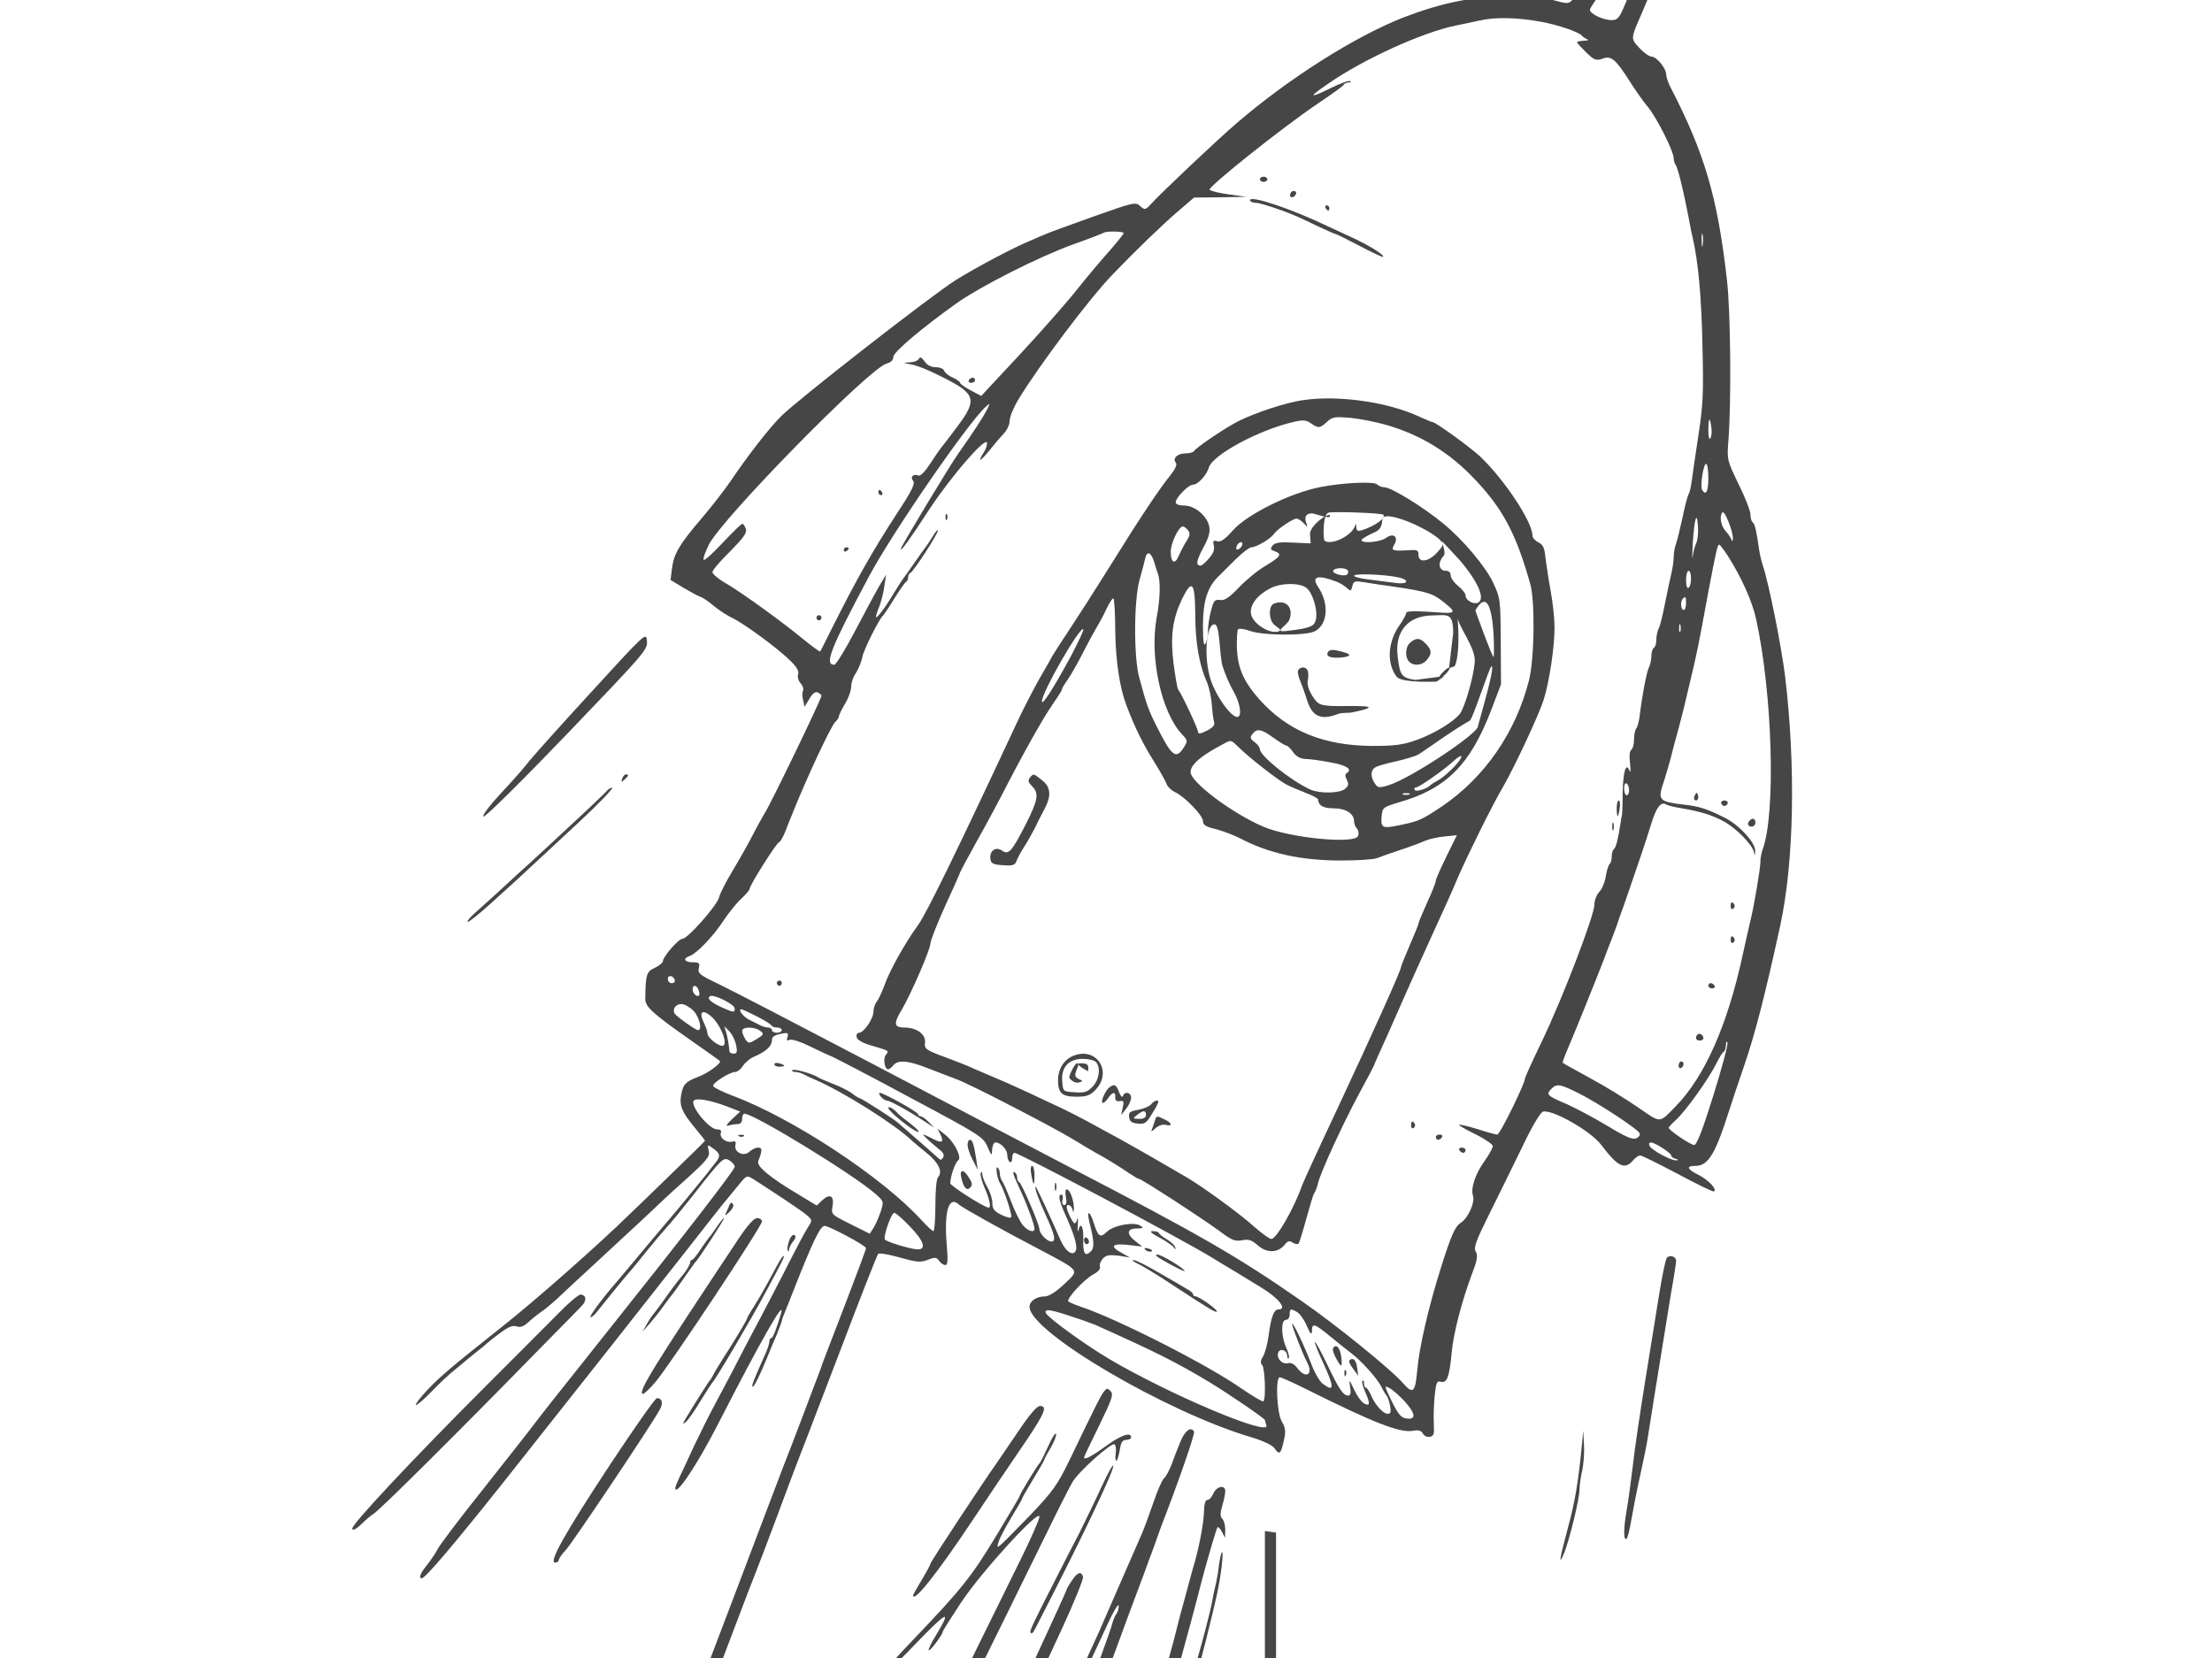 <?xml version="1.0" encoding="utf-8"?>
<svg version="1.0" width="2732pt" height="2048pt" preserveAspectRatio="xMidYMid slice" viewBox="0 0 500 500" xmlns="http://www.w3.org/2000/svg">
  <g transform="matrix(0.056, 0, 0, -0.059, -17.665, 520.409)" fill="#000000" stroke="none" style="">
    <path d="M 7305.77 8729.968 C 7281.77 8684.968 7307.77 8638.968 7356.77 8638.968 C 7389.77 8638.968 7405.77 8656.968 7405.77 8693.968 C 7405.77 8733.968 7389.77 8748.968 7348.77 8748.968 C 7326.77 8748.968 7312.77 8742.968 7305.77 8729.968 Z" style="fill: rgb(70, 70, 70);"/>
    <path d="M 7238.089 8541.629 C 7228.089 8535.629 7216.089 8521.629 7211.089 8509.629 C 7207.089 8497.629 7147.089 8412.629 7079.089 8321.629 C 7012.089 8229.629 6931.089 8120.629 6901.089 8078.629 C 6810.089 7951.629 6680.089 7778.629 6663.089 7760.629 C 6647.089 7744.629 6642.089 7744.629 6591.089 7757.629 C 6556.089 7767.629 6487.089 7772.629 6404.089 7772.629 C 6260.089 7773.629 6137.089 7749.629 5980.089 7692.629 C 5786.089 7620.629 5516.089 7458.629 5307.089 7287.629 C 5235.089 7229.629 5001.089 7019.629 4967.089 6983.629 C 4939.089 6954.629 4937.089 6953.629 4918.089 6969.629 C 4900.089 6986.629 4891.089 6984.629 4728.089 6929.629 C 4633.089 6897.629 4547.089 6867.629 4536.089 6862.629 C 4525.089 6858.629 4501.089 6848.629 4482.089 6840.629 C 4413.089 6814.629 4264.089 6739.629 4175.089 6687.629 C 4080.089 6631.629 3534.089 6227.629 3468.089 6164.629 C 3421.089 6120.629 3333.089 6012.629 3269.089 5922.629 C 3244.089 5886.629 3190.089 5821.629 3151.089 5777.629 C 3058.089 5674.629 3035.089 5637.629 3028.089 5582.629 L 3022.089 5537.629 L 3074.089 5507.629 C 3103.089 5491.629 3133.089 5475.629 3141.089 5473.629 C 3149.089 5471.629 3174.089 5456.629 3196.089 5438.629 C 3217.089 5421.629 3253.089 5399.629 3274.089 5390.629 C 3321.089 5368.629 3458.089 5273.629 3507.089 5226.629 C 3532.089 5203.629 3541.089 5187.629 3537.089 5176.629 C 3533.089 5166.629 3538.089 5151.629 3547.089 5141.629 C 3556.089 5131.629 3560.089 5119.629 3557.089 5113.629 C 3553.089 5107.629 3553.089 5091.629 3557.089 5077.629 L 3563.089 5051.629 L 3582.089 5081.629 C 3594.089 5101.629 3606.089 5110.629 3616.089 5106.629 C 3624.089 5102.629 3631.089 5097.629 3631.089 5093.629 C 3631.089 5081.629 3425.089 4676.629 3403.089 4645.629 C 3393.089 4629.629 3371.089 4592.629 3355.089 4562.629 C 3339.089 4532.629 3303.089 4471.629 3275.089 4427.629 C 3247.089 4383.629 3221.089 4335.629 3218.089 4321.629 C 3210.089 4290.629 3091.089 4162.629 3070.089 4162.629 C 3054.089 4162.629 2991.089 4093.629 2991.089 4076.629 C 2991.089 4070.629 2976.089 4059.629 2959.089 4051.629 C 2925.089 4037.629 2921.089 4024.629 2920.089 3933.629 C 2919.089 3902.629 2948.089 3877.629 3101.089 3775.629 C 3164.089 3733.629 3218.089 3697.629 3221.089 3694.629 C 3230.089 3687.629 3172.089 3646.629 3133.089 3633.629 C 3082.089 3614.629 3073.089 3605.629 3065.089 3565.629 C 3057.089 3523.629 3067.089 3499.629 3120.089 3438.629 C 3143.089 3412.629 3161.089 3390.629 3161.089 3388.629 C 3161.089 3387.629 3095.089 3325.629 3014.089 3251.629 C 2934.089 3177.629 2863.089 3112.629 2857.089 3107.629 C 2736.089 2994.629 2476.089 2776.629 2341.089 2675.629 C 2130.089 2516.629 2096.089 2488.629 2043.089 2436.629 C 2013.089 2406.629 1991.089 2379.629 1994.089 2376.629 C 1997.089 2373.629 2025.089 2396.629 2056.089 2426.629 C 2087.089 2457.629 2129.089 2494.629 2149.089 2509.629 C 2169.089 2525.629 2188.089 2539.629 2191.089 2542.629 C 2194.089 2545.629 2214.089 2560.629 2236.089 2577.629 C 2258.089 2593.629 2278.089 2609.629 2281.089 2612.629 C 2284.089 2615.629 2307.089 2633.629 2333.089 2651.629 C 2367.089 2675.629 2385.089 2682.629 2401.089 2677.629 C 2417.089 2672.629 2430.089 2677.629 2449.089 2694.629 C 2464.089 2707.629 2489.089 2726.629 2505.089 2736.629 C 2520.089 2746.629 2559.089 2777.629 2590.089 2806.629 C 2622.089 2834.629 2663.089 2871.629 2682.089 2887.629 C 2790.089 2982.629 2967.089 3137.629 2971.089 3142.629 C 2974.089 3145.629 3022.089 3188.629 3079.089 3236.629 C 3171.089 3315.629 3182.089 3328.629 3176.089 3350.629 C 3170.089 3374.629 3171.089 3375.629 3192.089 3360.629 C 3223.089 3340.629 3225.089 3329.629 3204.089 3305.629 C 3194.089 3293.629 3177.089 3273.629 3167.089 3260.629 C 3147.089 3236.629 3030.089 3101.629 3021.089 3092.629 C 3016.089 3087.629 2908.089 2965.629 2836.089 2883.629 C 2820.089 2865.629 2801.089 2844.629 2796.089 2838.629 C 2742.089 2779.629 2691.089 2712.629 2699.089 2712.629 C 2705.089 2712.629 2719.089 2724.629 2730.089 2739.629 C 2750.089 2763.629 2842.089 2871.629 2866.089 2896.629 C 2872.089 2902.629 2899.089 2934.629 2926.089 2966.629 C 2954.089 2999.629 2990.089 3039.629 3006.089 3056.629 C 3023.089 3073.629 3070.089 3128.629 3111.089 3177.629 C 3232.089 3324.629 3235.089 3326.629 3260.089 3313.629 C 3271.089 3306.629 3281.089 3295.629 3281.089 3288.629 C 3281.089 3277.629 3071.089 3019.629 2771.089 2662.629 C 2612.089 2473.629 2476.089 2310.629 2451.089 2277.629 C 2437.089 2260.629 2352.089 2157.629 2261.089 2048.629 C 2170.089 1940.629 2090.089 1839.629 2082.089 1824.629 C 2074.089 1809.629 2055.089 1782.629 2040.089 1764.629 C 2012.089 1732.629 2004.089 1712.629 2018.089 1712.629 C 2032.089 1712.629 2148.089 1842.629 2341.089 2072.629 C 2644.089 2435.629 2974.089 2832.629 3106.089 2992.629 C 3172.089 3072.629 3237.089 3151.629 3252.089 3167.629 C 3267.089 3184.629 3290.089 3211.629 3304.089 3227.629 C 3328.089 3255.629 3331.089 3256.629 3355.089 3242.629 C 3458.089 3179.629 3550.089 3121.629 3571.089 3104.629 C 3594.089 3085.629 3595.089 3084.629 3578.089 3059.629 C 3560.089 3031.629 3538.089 2992.629 3471.089 2867.629 C 3447.089 2823.629 3409.089 2753.629 3386.089 2712.629 C 3363.089 2671.629 3324.089 2601.629 3300.089 2557.629 C 3277.089 2513.629 3234.089 2437.629 3206.089 2387.629 C 3178.089 2338.629 3138.089 2261.629 3116.089 2217.629 C 3095.089 2173.629 3069.089 2121.629 3059.089 2101.629 C 3049.089 2081.629 3041.089 2062.629 3041.089 2058.629 C 3041.089 2021.629 3130.089 2147.629 3216.089 2307.629 C 3386.089 2622.629 3486.089 2789.629 3468.089 2727.629 C 3451.089 2671.629 3435.089 2632.629 3429.089 2632.629 C 3424.089 2632.629 3421.089 2626.629 3421.089 2619.629 C 3421.089 2612.629 3413.089 2588.629 3402.089 2566.629 C 3356.089 2468.629 3349.089 2451.629 3353.089 2446.629 C 3358.089 2442.629 3382.089 2488.629 3416.089 2567.629 C 3423.089 2584.629 3438.089 2618.629 3450.089 2644.629 C 3461.089 2670.629 3471.089 2695.629 3471.089 2698.629 C 3471.089 2701.629 3478.089 2720.629 3487.089 2740.629 C 3496.089 2761.629 3507.089 2786.629 3511.089 2797.629 C 3597.089 3005.629 3626.089 3062.629 3644.089 3062.629 C 3662.089 3062.629 3810.089 2987.629 3811.089 2977.629 C 3811.089 2972.629 3772.089 2873.629 3725.089 2757.629 C 3678.089 2642.629 3637.089 2540.629 3634.089 2532.629 C 3632.089 2524.629 3625.089 2508.629 3621.089 2497.629 C 3616.089 2486.629 3585.089 2407.629 3551.089 2322.629 C 3517.089 2237.629 3485.089 2158.629 3480.089 2147.629 C 3476.089 2136.629 3392.089 1929.629 3296.089 1687.629 C 3199.089 1445.629 3116.089 1238.629 3112.089 1227.629 C 3081.089 1157.629 3068.089 1125.629 3026.089 1017.629 C 3000.089 951.629 2973.089 877.629 2966.089 852.629 C 2958.089 827.629 2948.089 792.629 2942.089 775.629 C 2930.089 734.629 2946.089 730.629 2963.089 770.629 C 2970.089 785.629 2985.089 813.629 2996.089 832.629 C 3008.089 851.629 3037.089 917.629 3061.089 977.629 C 3101.089 1079.629 3120.089 1127.629 3142.089 1177.629 C 3146.089 1188.629 3198.089 1316.629 3256.089 1462.629 C 3314.089 1608.629 3366.089 1736.629 3371.089 1747.629 C 3376.089 1758.629 3412.089 1848.629 3451.089 1947.629 C 3490.089 2046.629 3525.089 2136.629 3530.089 2147.629 C 3545.089 2183.629 3561.089 2223.629 3708.089 2587.629 C 3787.089 2785.629 3856.089 2951.629 3860.089 2955.629 C 3864.089 2959.629 3903.089 2953.629 3947.089 2941.629 C 4014.089 2923.629 4030.089 2921.629 4060.089 2932.629 C 4090.089 2943.629 4096.089 2942.629 4106.089 2928.629 C 4113.089 2919.629 4124.089 2912.629 4131.089 2912.629 C 4141.089 2912.629 4142.089 2929.629 4137.089 2988.629 C 4125.089 3117.629 4145.089 3181.629 4187.089 3143.629 C 4198.089 3133.629 4359.089 3047.629 4511.089 2972.629 C 4679.089 2887.629 4673.089 2895.629 4611.089 2839.629 C 4579.089 2810.629 4549.089 2792.629 4534.089 2792.629 C 4499.089 2792.629 4471.089 2774.629 4471.089 2752.629 C 4471.089 2656.629 5024.089 2348.629 5367.089 2252.629 C 5413.089 2239.629 5451.089 2222.629 5459.089 2211.629 C 5479.089 2183.629 5485.089 2187.629 5497.089 2237.629 C 5506.089 2276.629 5505.089 2287.629 5489.089 2313.629 C 5469.089 2346.629 5463.089 2482.629 5481.089 2482.629 C 5487.089 2482.629 5536.089 2461.629 5589.089 2436.629 C 5861.089 2307.629 5967.089 2268.629 6018.089 2277.629 C 6041.089 2281.629 6052.089 2278.629 6059.089 2266.629 C 6064.089 2257.629 6076.089 2252.629 6087.089 2254.629 C 6103.089 2257.629 6105.089 2265.629 6103.089 2302.629 C 6101.089 2327.629 6103.089 2375.629 6106.089 2408.629 C 6112.089 2462.629 6115.089 2469.629 6131.089 2465.629 C 6156.089 2458.629 6166.089 2484.629 6175.089 2577.629 C 6182.089 2651.629 6216.089 2775.629 6258.089 2881.629 C 6279.089 2932.629 6281.089 2949.629 6272.089 2964.629 C 6263.089 2979.629 6272.089 3003.629 6328.089 3110.629 C 6365.089 3180.629 6424.089 3295.629 6461.089 3367.629 C 6500.089 3445.629 6534.089 3498.629 6544.089 3500.629 C 6584.089 3508.629 6737.089 3425.629 6779.089 3372.629 C 6845.089 3289.629 6873.089 3276.629 6906.089 3312.629 C 6916.089 3323.629 6929.089 3332.629 6936.089 3332.629 C 6942.089 3332.629 7010.089 3300.629 7086.089 3262.629 C 7162.089 3223.629 7228.089 3193.629 7233.089 3194.629 C 7249.089 3200.629 7212.089 3238.629 7172.089 3257.629 C 7124.089 3280.629 7120.089 3292.629 7159.089 3292.629 C 7211.089 3292.629 7240.089 3339.629 7296.089 3507.629 C 7309.089 3546.629 7336.089 3622.629 7356.089 3677.629 C 7401.089 3802.629 7440.089 3947.629 7501.089 4212.629 C 7557.089 4458.629 7564.089 4822.629 7521.089 5167.629 C 7505.089 5287.629 7455.089 5525.629 7431.089 5592.629 C 7426.089 5606.629 7419.089 5633.629 7416.089 5652.629 C 7406.089 5721.629 7399.089 5752.629 7390.089 5758.629 C 7385.089 5761.629 7381.089 5774.629 7381.089 5787.629 C 7381.089 5801.629 7360.089 5853.629 7333.089 5904.629 C 7286.089 5997.629 7286.089 5997.629 7292.089 6072.629 C 7304.089 6218.629 7301.089 6565.629 7286.089 6687.629 C 7248.089 7004.629 7196.089 7172.629 7057.089 7427.629 C 7048.089 7444.629 7041.089 7464.629 7041.089 7473.629 C 7041.089 7497.629 7002.089 7542.629 6982.089 7542.629 C 6973.089 7542.629 6950.089 7557.629 6933.089 7575.629 C 6897.089 7612.629 6896.089 7608.629 6944.089 7712.629 C 6958.089 7742.629 6981.089 7796.629 6996.089 7832.629 C 7011.089 7868.629 7036.089 7925.629 7052.089 7960.629 C 7068.089 7995.629 7081.089 8025.629 7081.089 8027.629 C 7081.089 8030.629 7094.089 8060.629 7110.089 8094.629 C 7125.089 8129.629 7153.089 8191.629 7171.089 8232.629 C 7189.089 8273.629 7225.089 8351.629 7252.089 8406.629 C 7279.089 8460.629 7301.089 8510.629 7301.089 8518.629 C 7301.089 8525.629 7292.089 8536.629 7282.089 8542.629 C 7259.089 8554.629 7261.089 8554.629 7238.089 8541.629 Z M 7011.089 8049.629 C 6999.089 8020.629 6979.089 7975.629 6966.089 7947.629 C 6940.089 7889.629 6914.089 7832.629 6876.089 7745.629 C 6851.089 7688.629 6845.089 7682.629 6819.089 7682.629 C 6785.089 7682.629 6728.089 7709.629 6733.089 7723.629 C 6741.089 7747.629 7026.089 8121.629 7029.089 8112.629 C 7031.089 8106.629 7023.089 8078.629 7011.089 8049.629 Z M 6533.089 7676.629 C 6604.089 7664.629 6690.089 7636.629 6701.089 7622.629 C 6704.089 7618.629 6713.089 7612.629 6721.089 7609.629 C 6730.089 7606.629 6725.089 7603.629 6709.089 7603.629 C 6693.089 7602.629 6681.089 7600.629 6681.089 7597.629 C 6681.089 7594.629 6698.089 7577.629 6718.089 7558.629 C 6751.089 7528.629 6758.089 7526.629 6783.089 7534.629 C 6819.089 7547.629 6836.089 7533.629 6894.089 7447.629 C 6916.089 7414.629 6949.089 7369.629 6968.089 7348.629 C 7005.089 7304.629 7071.089 7179.629 7071.089 7153.629 C 7071.089 7144.629 7075.089 7132.629 7079.089 7127.629 C 7088.089 7116.629 7111.089 7027.629 7131.089 6927.629 C 7137.089 6894.629 7145.089 6858.629 7148.089 6847.629 C 7170.089 6756.629 7183.089 6624.629 7187.089 6442.629 C 7192.089 6254.629 7190.089 6210.629 7171.089 6092.629 C 7159.089 6018.629 7147.089 5939.629 7144.089 5917.629 C 7141.089 5895.629 7136.089 5873.629 7132.089 5867.629 C 7128.089 5862.629 7116.089 5821.629 7107.089 5777.629 C 7097.089 5733.629 7085.089 5687.629 7080.089 5674.629 C 7075.089 5661.629 7071.089 5639.629 7071.089 5625.629 C 7071.089 5611.629 7067.089 5583.629 7062.089 5563.629 C 7057.089 5543.629 7045.089 5491.629 7036.089 5447.629 C 7027.089 5403.629 7016.089 5359.629 7010.089 5350.629 C 7005.089 5340.629 7001.089 5321.629 7001.089 5308.629 C 7001.089 5294.629 6997.089 5280.629 6991.089 5277.629 C 6986.089 5274.629 6981.089 5260.629 6981.089 5246.629 C 6981.089 5233.629 6977.089 5214.629 6972.089 5204.629 C 6962.089 5187.629 6943.089 5091.629 6934.089 5017.629 C 6931.089 4995.629 6925.089 4973.629 6920.089 4968.629 C 6915.089 4962.629 6911.089 4943.629 6911.089 4926.629 C 6911.089 4908.629 6906.089 4890.629 6900.089 4886.629 C 6893.089 4882.629 6891.089 4862.629 6895.089 4833.629 C 6898.089 4806.629 6897.089 4795.629 6893.089 4806.629 C 6878.089 4841.629 6867.089 4803.629 6865.089 4717.629 C 6865.089 4673.629 6863.089 4635.629 6862.089 4632.629 C 6860.089 4629.629 6858.089 4616.629 6856.089 4602.629 C 6847.089 4545.629 6838.089 4511.629 6830.089 4506.629 C 6825.089 4503.629 6821.089 4490.629 6821.089 4477.629 C 6821.089 4464.629 6817.089 4451.629 6812.089 4448.629 C 6808.089 4445.629 6801.089 4424.629 6797.089 4402.629 C 6794.089 4380.629 6782.089 4353.629 6771.089 4342.629 C 6760.089 4331.629 6751.089 4309.629 6751.089 4293.629 C 6751.089 4252.629 6623.089 3935.629 6540.089 3771.629 C 6502.089 3696.629 6471.089 3632.629 6471.089 3627.629 C 6471.089 3608.629 6370.089 3412.629 6359.089 3412.629 C 6353.089 3412.629 6317.089 3421.629 6279.089 3433.629 C 6240.089 3444.629 6207.089 3452.629 6205.089 3449.629 C 6203.089 3447.629 6233.089 3431.629 6271.089 3413.629 C 6310.089 3395.629 6341.089 3374.629 6341.089 3368.629 C 6341.089 3361.629 6326.089 3335.629 6308.089 3311.629 C 6270.089 3261.629 6251.089 3206.629 6261.089 3177.629 C 6270.089 3152.629 6241.089 3092.629 6212.089 3074.629 C 6188.089 3060.629 6172.089 3024.629 6130.089 2897.629 C 6082.089 2753.629 6043.089 2593.629 6036.089 2509.629 C 6028.089 2424.629 6019.089 2416.629 5980.089 2458.629 C 5932.089 2511.629 5707.089 2684.629 5568.089 2775.629 C 5309.089 2946.629 5158.089 3028.629 4631.089 3288.629 C 4447.089 3379.629 4078.089 3563.629 3811.089 3696.629 C 3544.089 3829.629 3282.089 3958.629 3228.089 3983.629 C 3140.089 4023.629 3131.089 4029.629 3136.089 4049.629 C 3141.089 4069.629 3138.089 4072.629 3111.089 4072.629 C 3078.089 4072.629 3070.089 4087.629 3099.089 4096.629 C 3127.089 4105.629 3195.089 4172.629 3236.089 4232.629 C 3257.089 4262.629 3289.089 4300.629 3308.089 4316.629 C 3326.089 4332.629 3341.089 4349.629 3341.089 4353.629 C 3341.089 4367.629 3451.089 4532.629 3460.089 4532.629 C 3464.089 4532.629 3476.089 4551.629 3486.089 4575.629 C 3495.089 4598.629 3507.089 4626.629 3512.089 4637.629 C 3568.089 4772.629 3670.089 4978.629 3686.089 4992.629 C 3694.089 4999.629 3701.089 5008.629 3701.089 5013.629 C 3701.089 5018.629 3712.089 5040.629 3726.089 5062.629 C 3740.089 5084.629 3751.089 5113.629 3751.089 5128.629 C 3751.089 5142.629 3759.089 5166.629 3770.089 5180.629 C 3780.089 5195.629 3792.089 5222.629 3796.089 5241.629 C 3802.089 5271.629 3865.089 5390.629 3881.089 5402.629 C 3884.089 5405.629 3905.089 5434.629 3926.089 5467.629 C 3948.089 5500.629 3969.089 5529.629 3973.089 5530.629 C 3978.089 5532.629 3981.089 5540.629 3981.089 5547.629 C 3981.089 5554.629 3985.089 5562.629 3990.089 5564.629 C 4002.089 5568.629 4101.089 5713.629 4101.089 5726.629 C 4101.089 5732.629 4091.089 5721.629 4079.089 5702.629 C 4067.089 5683.629 4054.089 5665.629 4051.089 5662.629 C 4048.089 5659.629 4028.089 5632.629 4006.089 5602.629 C 3984.089 5572.629 3964.089 5545.629 3961.089 5542.629 C 3958.089 5539.629 3941.089 5514.629 3923.089 5486.629 C 3889.089 5431.629 3851.089 5384.629 3851.089 5396.629 C 3851.089 5400.629 3857.089 5418.629 3865.089 5436.629 C 3872.089 5454.629 3882.089 5489.629 3885.089 5513.629 L 3892.089 5557.629 L 3869.089 5521.629 C 3856.089 5501.629 3812.089 5423.629 3771.089 5349.629 C 3730.089 5274.629 3690.089 5212.629 3683.089 5212.629 C 3642.089 5212.629 3666.089 5271.629 3821.089 5547.629 C 3916.089 5717.629 4226.089 6144.629 4296.089 6202.629 C 4313.089 6216.629 4313.089 6216.629 4298.089 6187.629 C 4284.089 6161.629 4243.089 6101.629 4184.089 6022.629 C 4154.089 5983.629 3951.089 5663.629 3951.089 5656.629 C 3951.089 5644.629 3984.089 5687.629 4069.089 5811.629 C 4155.089 5934.629 4292.089 6085.629 4299.089 6063.629 C 4301.089 6057.629 4296.089 6040.629 4287.089 6027.629 C 4259.089 5985.629 4270.089 5988.629 4309.089 6033.629 C 4329.089 6057.629 4356.089 6087.629 4369.089 6100.629 C 4381.089 6112.629 4391.089 6134.629 4391.089 6148.629 C 4391.089 6162.629 4407.089 6199.629 4427.089 6230.629 C 4512.089 6362.629 4710.089 6612.629 4806.089 6707.629 C 4897.089 6797.629 5004.089 6895.629 5065.089 6945.629 L 5135.089 7002.629 L 5240.089 7003.629 L 5346.089 7005.629 L 5276.089 7014.629 C 5238.089 7019.629 5202.089 7027.629 5198.089 7032.629 C 5188.089 7041.629 5496.089 7274.629 5639.089 7365.629 C 5692.089 7399.629 5738.089 7430.629 5739.089 7434.629 C 5741.089 7439.629 5750.089 7442.629 5759.089 7443.629 C 5769.089 7443.629 5771.089 7446.629 5765.089 7448.629 C 5759.089 7451.629 5724.089 7439.629 5688.089 7422.629 C 5598.089 7380.629 5594.089 7385.629 5676.089 7438.629 C 5818.089 7532.629 6057.089 7635.629 6191.089 7661.629 C 6221.089 7667.629 6266.089 7676.629 6291.089 7681.629 C 6351.089 7694.629 6442.089 7692.629 6533.089 7676.629 Z M 4851.089 6866.629 C 4851.089 6862.629 4825.089 6832.629 4793.089 6797.629 C 4761.089 6763.629 4702.089 6697.629 4663.089 6650.629 C 4624.089 6603.629 4521.089 6492.629 4434.089 6403.629 L 4276.089 6242.629 L 4234.089 6263.629 C 4210.089 6275.629 4191.089 6288.629 4191.089 6292.629 C 4191.089 6296.629 4178.089 6305.629 4162.089 6312.629 C 4146.089 6318.629 4130.089 6330.629 4127.089 6338.629 C 4124.089 6346.629 4109.089 6352.629 4093.089 6352.629 C 4074.089 6352.629 4057.089 6360.629 4047.089 6375.629 C 4035.089 6390.629 4029.089 6393.629 4025.089 6385.629 C 4022.089 6378.629 4005.089 6371.629 3988.089 6371.629 C 3961.089 6369.629 3960.089 6369.629 3981.089 6365.629 C 4015.089 6360.629 4055.089 6345.629 4126.089 6311.629 C 4253.089 6250.629 4260.089 6228.629 4183.089 6129.629 C 4152.089 6090.629 4122.089 6052.629 4116.089 6046.629 C 4111.089 6040.629 4090.089 6012.629 4071.089 5984.629 C 4050.089 5953.629 4031.089 5934.629 4023.089 5937.629 C 4002.089 5945.629 3988.089 5932.629 4001.089 5917.629 C 4010.089 5906.629 3997.089 5880.629 3938.089 5795.629 C 3837.089 5647.629 3776.089 5546.629 3671.089 5347.629 C 3648.089 5303.629 3628.089 5265.629 3626.089 5263.629 C 3624.089 5261.629 3594.089 5282.629 3559.089 5309.629 C 3473.089 5376.629 3318.089 5483.629 3249.089 5522.629 C 3217.089 5539.629 3191.089 5560.629 3191.089 5567.629 C 3191.089 5574.629 3223.089 5610.629 3262.089 5646.629 C 3316.089 5698.629 3331.089 5717.629 3326.089 5732.629 C 3322.089 5743.629 3316.089 5752.629 3312.089 5752.629 C 3307.089 5752.629 3272.089 5719.629 3233.089 5680.629 C 3194.089 5640.629 3159.089 5610.629 3156.089 5614.629 C 3152.089 5618.629 3162.089 5644.629 3177.089 5673.629 C 3234.089 5777.629 3824.089 6348.629 3894.089 6366.629 C 3911.089 6370.629 3921.089 6379.629 3921.089 6391.629 C 3921.089 6410.629 4035.089 6501.629 4175.089 6596.629 C 4273.089 6662.629 4504.089 6773.629 4645.089 6822.629 C 4711.089 6844.629 4767.089 6865.629 4770.089 6867.629 C 4777.089 6874.629 4851.089 6873.629 4851.089 6866.629 Z M 7188.089 6820.629 C 7186.089 6807.629 7184.089 6815.629 7184.089 6837.629 C 7183.089 6859.629 7185.089 6869.629 7188.089 6860.629 C 7190.089 6850.629 7190.089 6832.629 7188.089 6820.629 Z M 7223.089 6122.629 C 7226.089 6106.629 7224.089 6087.629 7219.089 6080.629 C 7215.089 6072.629 7211.089 6084.629 7211.089 6110.629 C 7211.089 6159.629 7217.089 6165.629 7223.089 6122.629 Z M 7211.089 5927.629 C 7211.089 5876.629 7201.089 5858.629 7186.089 5882.629 C 7177.089 5896.629 7191.089 5982.629 7202.089 5982.629 C 7207.089 5982.629 7211.089 5957.629 7211.089 5927.629 Z M 7310.089 5697.629 C 7309.089 5683.629 7308.089 5682.629 7304.089 5692.629 C 7301.089 5700.629 7290.089 5715.629 7279.089 5726.629 C 7261.089 5746.629 7255.089 5783.629 7268.089 5796.629 C 7277.089 5804.629 7310.089 5725.629 7310.089 5697.629 Z M 7162.089 5678.629 C 7156.089 5666.629 7150.089 5644.629 7148.089 5627.629 C 7145.089 5611.629 7146.089 5632.629 7148.089 5676.629 C 7154.089 5770.629 7165.089 5806.629 7169.089 5743.629 C 7171.089 5718.629 7168.089 5689.629 7162.089 5678.629 Z M 7289.089 5630.629 C 7344.089 5548.629 7388.089 5456.629 7404.089 5386.629 C 7470.089 5100.629 7484.089 4642.629 7430.089 4504.629 C 7425.089 4491.629 7421.089 4470.629 7421.089 4457.629 C 7421.089 4431.629 7396.089 4290.629 7381.089 4232.629 C 7376.089 4213.629 7362.089 4154.629 7350.089 4102.629 C 7288.089 3829.629 7195.089 3631.629 7076.089 3517.629 C 7012.089 3455.629 7020.089 3455.629 6929.089 3515.629 C 6883.089 3545.629 6797.089 3596.629 6736.089 3627.629 C 6676.089 3658.629 6625.089 3685.629 6623.089 3687.629 C 6621.089 3688.629 6633.089 3718.629 6649.089 3753.629 C 6674.089 3808.629 6766.089 4025.629 6791.089 4087.629 C 6795.089 4098.629 6805.089 4123.629 6813.089 4142.629 C 6821.089 4161.629 6834.089 4193.629 6841.089 4212.629 C 6847.089 4231.629 6857.089 4256.629 6861.089 4267.629 C 6866.089 4278.629 6881.089 4321.629 6896.089 4362.629 C 6911.089 4403.629 6931.089 4460.629 6941.089 4487.629 C 6951.089 4515.629 6969.089 4567.629 6981.089 4604.629 C 7001.089 4667.629 7021.089 4690.629 7042.089 4676.629 C 7048.089 4673.629 7076.089 4666.629 7104.089 4662.629 C 7183.089 4649.629 7226.089 4636.629 7273.089 4612.629 C 7323.089 4586.629 7386.089 4525.629 7394.089 4497.629 C 7399.089 4478.629 7399.089 4478.629 7400.089 4498.629 C 7402.089 4529.629 7338.089 4596.629 7279.089 4625.629 C 7203.089 4661.629 7174.089 4670.629 7104.089 4677.629 C 7016.089 4687.629 7007.089 4695.629 7027.089 4752.629 C 7036.089 4777.629 7049.089 4820.629 7057.089 4847.629 C 7064.089 4875.629 7080.089 4931.629 7092.089 4972.629 C 7103.089 5013.629 7117.089 5063.629 7121.089 5082.629 C 7126.089 5101.629 7137.089 5146.629 7146.089 5182.629 C 7165.089 5259.629 7170.089 5279.629 7210.089 5487.629 C 7244.089 5656.629 7248.089 5672.629 7255.089 5672.629 C 7258.089 5672.629 7273.089 5653.629 7289.089 5630.629 Z M 7141.089 5543.629 C 7141.089 5526.629 7137.089 5510.629 7131.089 5507.629 C 7125.089 5503.629 7121.089 5515.629 7121.089 5536.629 C 7121.089 5556.629 7126.089 5572.629 7131.089 5572.629 C 7137.089 5572.629 7141.089 5559.629 7141.089 5543.629 Z M 7121.089 5447.629 C 7121.089 5433.629 7117.089 5422.629 7111.089 5422.629 C 7100.089 5422.629 7097.089 5455.629 7108.089 5465.629 C 7119.089 5476.629 7121.089 5473.629 7121.089 5447.629 Z M 7098.089 5340.629 C 7095.089 5333.629 7093.089 5338.629 7093.089 5352.629 C 7093.089 5366.629 7095.089 5371.629 7098.089 5365.629 C 7100.089 5358.629 7100.089 5346.629 7098.089 5340.629 Z M 6891.089 4731.629 C 6891.089 4721.629 6887.089 4712.629 6881.089 4712.629 C 6876.089 4712.629 6871.089 4724.629 6871.089 4738.629 C 6871.089 4752.629 6875.089 4761.629 6881.089 4757.629 C 6887.089 4754.629 6891.089 4742.629 6891.089 4731.629 Z M 3039.089 4004.629 C 3041.089 3997.629 3036.089 3992.629 3027.089 3992.629 C 3018.089 3992.629 3011.089 3999.629 3011.089 4008.629 C 3011.089 4025.629 3033.089 4022.629 3039.089 4004.629 Z M 3135.089 3966.629 C 3139.089 3957.629 3139.089 3947.629 3137.089 3945.629 C 3129.089 3937.629 3111.089 3953.629 3111.089 3968.629 C 3111.089 3987.629 3127.089 3986.629 3135.089 3966.629 Z M 3281.089 3895.629 C 3281.089 3879.629 3278.089 3879.629 3234.089 3897.629 C 3185.089 3918.629 3167.089 3933.629 3181.089 3942.629 C 3196.089 3951.629 3281.089 3911.629 3281.089 3895.629 Z M 3115.089 3886.629 C 3139.089 3861.629 3151.089 3812.629 3133.089 3812.629 C 3123.089 3812.629 3048.089 3863.629 3039.089 3875.629 C 3028.089 3892.629 3042.089 3912.629 3066.089 3912.629 C 3078.089 3912.629 3100.089 3900.629 3115.089 3886.629 Z M 3370.089 3865.629 C 3401.089 3850.629 3428.089 3834.629 3429.089 3830.629 C 3431.089 3826.629 3441.089 3822.629 3452.089 3822.629 C 3462.089 3822.629 3471.089 3818.629 3471.089 3812.629 C 3471.089 3807.629 3462.089 3802.629 3451.089 3802.629 C 3440.089 3802.629 3431.089 3807.629 3431.089 3812.629 C 3431.089 3818.629 3424.089 3822.629 3416.089 3822.629 C 3408.089 3822.629 3393.089 3826.629 3383.089 3831.629 C 3374.089 3836.629 3354.089 3845.629 3339.089 3852.629 C 3315.089 3864.629 3292.089 3892.629 3308.089 3892.629 C 3311.089 3892.629 3339.089 3880.629 3370.089 3865.629 Z M 3187.089 3864.629 C 3226.089 3831.629 3257.089 3752.629 3231.089 3752.629 C 3212.089 3752.629 3171.089 3784.629 3171.089 3799.629 C 3171.089 3807.629 3164.089 3826.629 3156.089 3841.629 C 3135.089 3883.629 3151.089 3894.629 3187.089 3864.629 Z M 3287.089 3754.629 C 3292.089 3729.629 3290.089 3722.629 3277.089 3722.629 C 3268.089 3722.629 3261.089 3725.629 3260.089 3730.629 C 3256.089 3764.629 3253.089 3780.629 3247.089 3802.629 L 3239.089 3827.629 L 3260.089 3807.629 C 3271.089 3796.629 3283.089 3772.629 3287.089 3754.629 Z M 3384.089 3809.629 C 3400.089 3798.629 3399.089 3795.629 3370.089 3778.629 C 3339.089 3760.629 3337.089 3760.629 3324.089 3777.629 C 3317.089 3788.629 3311.089 3802.629 3311.089 3809.629 C 3311.089 3826.629 3362.089 3826.629 3384.089 3809.629 Z M 3494.089 3785.629 C 3489.089 3773.629 3492.089 3770.629 3504.089 3775.629 C 3512.089 3778.629 3546.089 3768.629 3578.089 3753.629 C 3610.089 3738.629 3652.089 3719.629 3671.089 3712.629 C 3690.089 3704.629 3836.089 3632.629 3994.089 3551.629 C 4269.089 3412.629 4284.089 3403.629 4301.089 3366.629 C 4318.089 3329.629 4319.089 3328.629 4320.089 3355.629 C 4321.089 3370.629 4327.089 3382.629 4334.089 3382.629 C 4355.089 3381.629 4381.089 3355.629 4381.089 3334.629 C 4381.089 3323.629 4386.089 3310.629 4391.089 3307.629 C 4397.089 3304.629 4401.089 3310.629 4401.089 3321.629 C 4401.089 3333.629 4405.089 3342.629 4410.089 3342.629 C 4429.089 3342.629 5073.089 3018.629 5205.089 2942.629 C 5222.089 2932.629 5265.089 2907.629 5301.089 2887.629 C 5337.089 2866.629 5384.089 2839.629 5406.089 2826.629 C 5476.089 2786.629 5513.089 2742.629 5476.089 2742.629 C 5457.089 2742.629 5446.089 2713.629 5436.089 2642.629 C 5432.089 2612.629 5422.089 2576.629 5414.089 2563.629 C 5403.089 2546.629 5402.089 2537.629 5410.089 2529.629 C 5421.089 2518.629 5426.089 2400.629 5415.089 2390.629 C 5412.089 2387.629 5373.089 2409.629 5328.089 2438.629 C 5190.089 2530.629 4825.089 2706.629 4676.089 2753.629 C 4654.089 2760.629 4633.089 2769.629 4628.089 2772.629 C 4617.089 2781.629 4690.089 2856.629 4728.089 2876.629 C 4748.089 2886.629 4758.089 2897.629 4755.089 2906.629 C 4752.089 2913.629 4758.089 2927.629 4767.089 2937.629 C 4780.089 2950.629 4794.089 2952.629 4830.089 2948.629 L 4876.089 2941.629 L 4844.089 2958.629 C 4793.089 2984.629 4803.089 2996.629 4869.089 2989.629 L 4926.089 2983.629 L 4899.089 3003.629 C 4861.089 3031.629 4863.089 3052.629 4904.089 3052.629 C 4931.089 3053.629 4933.089 3054.629 4918.089 3063.629 C 4891.089 3079.629 4810.089 3064.629 4784.089 3040.629 C 4757.089 3015.629 4748.089 3020.629 4731.089 3071.629 C 4714.089 3122.629 4700.089 3125.629 4713.089 3075.629 C 4733.089 3000.629 4733.089 2976.629 4717.089 2963.629 C 4694.089 2943.629 4686.089 2957.629 4688.089 3013.629 C 4689.089 3061.629 4677.089 3079.629 4668.089 3045.629 C 4665.089 3035.629 4664.089 3045.629 4666.089 3067.629 C 4667.089 3089.629 4666.089 3099.629 4664.089 3090.629 C 4662.089 3080.629 4657.089 3072.629 4653.089 3072.629 C 4646.089 3072.629 4621.089 3120.629 4621.089 3134.629 C 4621.089 3149.629 4640.089 3142.629 4644.089 3125.629 C 4648.089 3111.629 4649.089 3112.629 4650.089 3129.629 C 4651.089 3158.629 4634.089 3202.629 4621.089 3202.629 C 4616.089 3202.629 4614.089 3189.629 4618.089 3172.629 C 4622.089 3152.629 4620.089 3142.629 4611.089 3142.629 C 4604.089 3142.629 4601.089 3150.629 4604.089 3162.629 C 4607.089 3173.629 4605.089 3182.629 4600.089 3182.629 C 4585.089 3182.629 4590.089 3159.629 4615.089 3106.629 C 4651.089 3030.629 4665.089 2986.629 4658.089 2968.629 C 4648.089 2943.629 4615.089 2964.629 4595.089 3010.629 C 4558.089 3090.629 4499.089 3212.629 4496.089 3212.629 C 4489.089 3212.629 4507.089 3164.629 4538.089 3100.629 C 4573.089 3028.629 4579.089 3002.629 4559.089 3002.629 C 4542.089 3002.629 4511.089 3033.629 4511.089 3049.629 C 4511.089 3067.629 4439.089 3226.629 4429.089 3230.629 C 4424.089 3232.629 4421.089 3240.629 4421.089 3247.629 C 4421.089 3255.629 4417.089 3264.629 4411.089 3267.629 C 4399.089 3274.629 4405.089 3258.629 4439.089 3188.629 C 4465.089 3134.629 4491.089 3065.629 4491.089 3051.629 C 4491.089 3034.629 4464.089 3042.629 4444.089 3065.629 C 4433.089 3077.629 4411.089 3119.629 4396.089 3157.629 C 4380.089 3196.629 4364.089 3231.629 4359.089 3236.629 C 4355.089 3242.629 4351.089 3254.629 4351.089 3263.629 C 4351.089 3273.629 4347.089 3283.629 4342.089 3286.629 C 4333.089 3292.629 4340.089 3243.629 4351.089 3227.629 C 4367.089 3204.629 4403.089 3101.629 4397.089 3095.629 C 4394.089 3091.629 4375.089 3096.629 4356.089 3105.629 C 4328.089 3118.629 4321.089 3128.629 4321.089 3149.629 C 4321.089 3165.629 4312.089 3192.629 4301.089 3210.629 C 4290.089 3228.629 4281.089 3250.629 4280.089 3260.629 C 4280.089 3271.629 4278.089 3272.629 4274.089 3264.629 C 4271.089 3257.629 4279.089 3231.629 4290.089 3207.629 C 4310.089 3164.629 4317.089 3132.629 4306.089 3132.629 C 4289.089 3132.629 4151.089 3216.629 4151.089 3225.629 C 4151.089 3250.629 4171.089 3306.629 4183.089 3313.629 C 4200.089 3324.629 4165.089 3388.629 4127.089 3414.629 L 4099.089 3435.629 L 4111.089 3413.629 C 4127.089 3382.629 4118.089 3377.629 4080.089 3396.629 C 4062.089 3405.629 4046.089 3412.629 4043.089 3412.629 C 4037.089 3412.629 4075.089 3379.629 4108.089 3354.629 C 4123.089 3343.629 4128.089 3333.629 4122.089 3324.629 C 4115.089 3313.629 4112.089 3313.629 4100.089 3324.629 C 4088.089 3335.629 4048.089 3368.629 3939.089 3458.629 C 3918.089 3475.629 3791.089 3552.629 3784.089 3552.629 C 3781.089 3552.629 3767.089 3560.629 3753.089 3571.629 C 3738.089 3581.629 3704.089 3597.629 3676.089 3607.629 C 3649.089 3617.629 3622.089 3628.629 3616.089 3632.629 C 3595.089 3645.629 3521.089 3665.629 3514.089 3659.629 C 3511.089 3655.629 3515.089 3652.629 3524.089 3652.629 C 3534.089 3652.629 3549.089 3648.629 3559.089 3643.629 C 3568.089 3638.629 3587.089 3630.629 3601.089 3624.629 C 3712.089 3580.629 3930.089 3450.629 3997.089 3388.629 C 4004.089 3382.629 4030.089 3361.629 4055.089 3342.629 C 4103.089 3306.629 4122.089 3269.629 4102.089 3249.629 C 4095.089 3242.629 4091.089 3199.629 4091.089 3140.629 C 4091.089 3086.629 4087.089 3042.629 4083.089 3042.629 C 4079.089 3042.629 4057.089 3061.629 4036.089 3083.629 C 3878.089 3248.629 3515.089 3475.629 3272.089 3561.629 C 3231.089 3576.629 3196.089 3592.629 3194.089 3598.629 C 3190.089 3609.629 3261.089 3652.629 3284.089 3652.629 C 3292.089 3652.629 3306.089 3663.629 3314.089 3675.629 C 3323.089 3688.629 3344.089 3705.629 3363.089 3712.629 C 3407.089 3730.629 3431.089 3751.629 3431.089 3773.629 C 3431.089 3789.629 3445.089 3796.629 3488.089 3801.629 C 3496.089 3801.629 3498.089 3795.629 3494.089 3785.629 Z M 7231.089 3561.629 C 7188.089 3430.629 7164.089 3372.629 7154.089 3372.629 C 7139.089 3372.629 7051.089 3429.629 7051.089 3438.629 C 7051.089 3441.629 7064.089 3454.629 7080.089 3468.629 C 7117.089 3499.629 7211.089 3623.629 7242.089 3682.629 C 7255.089 3707.629 7269.089 3729.629 7274.089 3730.629 C 7278.089 3732.629 7281.089 3743.629 7282.089 3755.629 C 7282.089 3768.629 7285.089 3771.629 7288.089 3764.629 C 7291.089 3756.629 7265.089 3665.629 7231.089 3561.629 Z M 6688.089 3570.629 C 6762.089 3535.629 6922.089 3436.629 6933.089 3418.629 C 6937.089 3412.629 6932.089 3403.629 6921.089 3398.629 C 6906.089 3391.629 6879.089 3402.629 6804.089 3445.629 C 6750.089 3476.629 6676.089 3513.629 6641.089 3528.629 C 6561.089 3560.629 6555.089 3565.629 6576.089 3586.629 C 6599.089 3608.629 6610.089 3607.629 6688.089 3570.629 Z M 3249.089 3520.629 L 3303.089 3500.629 L 3269.089 3470.629 C 3250.089 3453.629 3243.089 3443.629 3254.089 3446.629 C 3264.089 3449.629 3281.089 3452.629 3292.089 3452.629 C 3304.089 3452.629 3311.089 3459.629 3311.089 3472.629 C 3311.089 3483.629 3315.089 3492.629 3320.089 3492.629 C 3359.089 3492.629 3762.089 3258.629 3850.089 3184.629 C 3883.089 3156.629 3883.089 3156.629 3870.089 3116.629 C 3862.089 3094.629 3849.089 3066.629 3841.089 3054.629 L 3826.089 3032.629 L 3748.089 3069.629 C 3670.089 3106.629 3670.089 3106.629 3676.089 3138.629 C 3683.089 3178.629 3665.089 3187.629 3634.089 3160.629 L 3612.089 3140.629 L 3539.089 3182.629 C 3422.089 3248.629 3368.089 3291.629 3376.089 3310.629 C 3393.089 3352.629 3393.089 3362.629 3375.089 3362.629 C 3366.089 3362.629 3350.089 3355.629 3340.089 3346.629 C 3317.089 3326.629 3277.089 3344.629 3284.089 3372.629 C 3287.089 3385.629 3284.089 3388.629 3270.089 3385.629 C 3247.089 3379.629 3218.089 3400.629 3225.089 3419.629 C 3229.089 3427.629 3223.089 3432.629 3209.089 3432.629 C 3178.089 3432.629 3102.089 3520.629 3115.089 3541.629 C 3123.089 3554.629 3182.089 3544.629 3249.089 3520.629 Z M 7025.089 3361.629 C 7045.089 3349.629 7061.089 3336.629 7061.089 3332.629 C 7061.089 3327.629 7069.089 3321.629 7079.089 3319.629 C 7091.089 3316.629 7092.089 3314.629 7081.089 3313.629 C 7060.089 3312.629 6978.089 3354.629 6973.089 3370.629 C 6967.089 3388.629 6985.089 3385.629 7025.089 3361.629 Z M 3988.089 3060.629 C 4044.089 3005.629 4056.089 2972.629 4020.089 2972.629 C 3994.089 2972.629 3893.089 3001.629 3887.089 3010.629 C 3880.089 3022.629 3913.089 3112.629 3925.089 3112.629 C 3931.089 3112.629 3959.089 3089.629 3988.089 3060.629 Z M 4656.089 2710.629 C 4689.089 2700.629 4725.089 2687.629 4736.089 2683.629 C 4978.089 2580.629 5059.089 2542.629 5196.089 2464.629 C 5279.089 2416.629 5421.089 2324.629 5421.089 2318.629 C 5421.089 2315.629 5424.089 2307.629 5427.089 2298.629 C 5445.089 2252.629 5035.089 2416.629 4791.089 2553.629 C 4695.089 2607.629 4544.089 2711.629 4537.089 2728.629 C 4530.089 2746.629 4554.089 2743.629 4656.089 2710.629 Z M 5551.089 2732.629 C 5562.089 2726.629 5580.089 2702.629 5590.089 2679.629 C 5605.089 2647.629 5610.089 2642.629 5611.089 2660.629 C 5611.089 2691.629 5621.089 2688.629 5683.089 2640.629 C 5713.089 2616.629 5751.089 2588.629 5766.089 2577.629 C 5809.089 2547.629 5874.089 2478.629 5891.089 2446.629 C 5899.089 2430.629 5909.089 2415.629 5912.089 2412.629 C 5916.089 2409.629 5922.089 2392.629 5926.089 2375.629 C 5931.089 2349.629 5929.089 2342.629 5917.089 2342.629 C 5898.089 2342.629 5865.089 2377.629 5849.089 2414.629 C 5842.089 2429.629 5833.089 2442.629 5829.089 2442.629 C 5824.089 2442.629 5821.089 2450.629 5821.089 2459.629 C 5821.089 2468.629 5818.089 2472.629 5815.089 2469.629 C 5811.089 2466.629 5816.089 2447.629 5825.089 2428.629 C 5847.089 2381.629 5846.089 2369.629 5821.089 2382.629 C 5810.089 2388.629 5792.089 2412.629 5781.089 2435.629 C 5761.089 2475.629 5760.089 2476.629 5765.089 2445.629 C 5769.089 2422.629 5767.089 2412.629 5757.089 2412.629 C 5737.089 2412.629 5719.089 2438.629 5671.089 2534.629 C 5647.089 2582.629 5625.089 2619.629 5623.089 2617.629 C 5621.089 2615.629 5635.089 2580.629 5655.089 2540.629 C 5702.089 2443.629 5702.089 2423.629 5655.089 2457.629 C 5643.089 2465.629 5623.089 2497.629 5610.089 2529.629 C 5580.089 2604.629 5531.089 2700.629 5531.089 2686.629 C 5531.089 2674.629 5574.089 2571.629 5591.089 2540.629 C 5618.089 2493.629 5587.089 2474.629 5553.089 2516.629 C 5540.089 2533.629 5527.089 2539.629 5514.089 2536.629 C 5491.089 2530.629 5466.089 2555.629 5475.089 2577.629 C 5482.089 2595.629 5511.089 2586.629 5511.089 2564.629 C 5511.089 2556.629 5514.089 2552.629 5517.089 2555.629 C 5521.089 2558.629 5516.089 2577.629 5507.089 2596.629 C 5486.089 2640.629 5485.089 2702.629 5506.089 2702.629 C 5514.089 2702.629 5521.089 2711.629 5521.089 2722.629 C 5521.089 2745.629 5525.089 2746.629 5551.089 2732.629 Z M 5984.089 2391.629 C 6029.089 2344.629 6033.089 2319.629 5994.089 2324.629 C 5971.089 2326.629 5960.089 2339.629 5933.089 2390.629 C 5903.089 2449.629 5902.089 2452.629 5923.089 2441.629 C 5936.089 2435.629 5963.089 2412.629 5984.089 2391.629 Z" style="fill: rgb(70, 70, 70);"/>
    <path d="M 5401.089 7072.629 C 5401.089 7067.629 5408.089 7062.629 5416.089 7062.629 C 5424.089 7062.629 5431.089 7067.629 5431.089 7072.629 C 5431.089 7078.629 5424.089 7082.629 5416.089 7082.629 C 5408.089 7082.629 5401.089 7078.629 5401.089 7072.629 Z" style="fill: rgb(70, 70, 70);"/>
    <path d="M 5526.089 7021.629 C 5516.089 7006.629 5529.089 6996.629 5542.089 7009.629 C 5549.089 7016.629 5549.089 7022.629 5543.089 7026.629 C 5537.089 7029.629 5529.089 7027.629 5526.089 7021.629 Z" style="fill: rgb(70, 70, 70);"/>
    <path d="M 5361.089 6992.629 C 5361.089 6987.629 5371.089 6982.629 5384.089 6982.629 C 5404.089 6982.629 5513.089 6947.629 5566.089 6923.629 C 5577.089 6918.629 5612.089 6902.629 5644.089 6888.629 C 5676.089 6874.629 5704.089 6862.629 5707.089 6862.629 C 5710.089 6862.629 5753.089 6842.629 5803.089 6817.629 C 5853.089 6792.629 5895.089 6773.629 5898.089 6775.629 C 5904.089 6782.629 5843.089 6818.629 5775.089 6848.629 C 5743.089 6862.629 5698.089 6882.629 5675.089 6892.629 C 5528.089 6959.629 5361.089 7012.629 5361.089 6992.629 Z" style="fill: rgb(70, 70, 70);"/>
    <path d="M 5666.089 6962.629 C 5669.089 6957.629 5674.089 6952.629 5677.089 6952.629 C 5679.089 6952.629 5681.089 6957.629 5681.089 6962.629 C 5681.089 6968.629 5676.089 6972.629 5670.089 6972.629 C 5665.089 6972.629 5663.089 6968.629 5666.089 6962.629 Z" style="fill: rgb(70, 70, 70);"/>
    <path d="M 5541.089 6220.629 C 5463.089 6204.629 5343.089 6163.629 5294.089 6135.629 C 5231.089 6101.629 5142.089 6042.629 5135.089 6031.629 C 5132.089 6026.629 5117.089 6022.629 5102.089 6022.629 C 5069.089 6022.629 5047.089 6003.629 5061.089 5987.629 C 5068.089 5979.629 5060.089 5963.629 5038.089 5936.629 C 5019.089 5915.629 4980.089 5862.629 4950.089 5819.629 C 4891.089 5734.629 4894.089 5739.629 4772.089 5554.629 C 4726.089 5484.629 4663.089 5391.629 4632.089 5347.629 C 4601.089 5303.629 4571.089 5258.629 4564.089 5247.629 C 4558.089 5236.629 4532.089 5193.629 4507.089 5152.629 C 4483.089 5111.629 4441.089 5034.629 4416.089 4982.629 C 4183.089 4508.629 4055.089 4259.629 4022.089 4216.629 C 3967.089 4144.629 3905.089 4038.629 3885.089 3983.629 C 3875.089 3958.629 3862.089 3930.629 3854.089 3921.629 C 3847.089 3913.629 3841.089 3895.629 3841.089 3883.629 C 3841.089 3856.629 3802.089 3802.629 3783.089 3802.629 C 3776.089 3802.629 3771.089 3795.629 3773.089 3786.629 C 3775.089 3775.629 3795.089 3764.629 3826.089 3755.629 C 3907.089 3732.629 3905.089 3734.629 3891.089 3717.629 C 3879.089 3703.629 3886.089 3662.629 3900.089 3662.629 C 3905.089 3662.629 3914.089 3669.629 3921.089 3677.629 C 3939.089 3699.629 3981.089 3696.629 4058.089 3667.629 C 4095.089 3653.629 4149.089 3634.629 4176.089 3624.629 C 4225.089 3608.629 4578.089 3435.629 4657.089 3388.629 C 4679.089 3375.629 4728.089 3347.629 4767.089 3327.629 C 4805.089 3306.629 4852.089 3278.629 4871.089 3265.629 C 4890.089 3253.629 4909.089 3242.629 4913.089 3242.629 C 4923.089 3242.629 5176.089 3086.629 5241.089 3040.629 C 5287.089 3007.629 5301.089 3002.629 5329.089 3007.629 C 5355.089 3012.629 5368.089 3008.629 5393.089 2987.629 C 5429.089 2957.629 5474.089 2958.629 5501.089 2990.629 C 5513.089 3005.629 5521.089 3006.629 5533.089 2998.629 C 5543.089 2992.629 5553.089 2991.629 5557.089 2994.629 C 5560.089 2998.629 5574.089 3040.629 5588.089 3089.629 C 5602.089 3137.629 5616.089 3182.629 5620.089 3187.629 C 5625.089 3193.629 5631.089 3209.629 5635.089 3224.629 C 5644.089 3264.629 5735.089 3452.629 5802.089 3570.629 C 5835.089 3627.629 5861.089 3675.629 5861.089 3676.629 C 5861.089 3678.629 5890.089 3740.629 5925.089 3813.629 C 5959.089 3887.629 5996.089 3965.629 6006.089 3987.629 C 6016.089 4009.629 6056.089 4092.629 6094.089 4172.629 C 6133.089 4252.629 6181.089 4353.629 6200.089 4397.629 C 6242.089 4488.629 6338.089 4673.629 6384.089 4747.629 C 6429.089 4821.629 6527.089 5020.629 6546.089 5077.629 C 6569.089 5145.629 6591.089 5284.629 6590.089 5357.629 C 6590.089 5390.629 6583.089 5451.629 6575.089 5492.629 C 6567.089 5533.629 6558.089 5590.629 6554.089 5618.629 C 6550.089 5660.629 6544.089 5672.629 6525.089 5681.629 C 6512.089 5687.629 6501.089 5699.629 6501.089 5707.629 C 6501.089 5759.629 6389.089 5920.629 6291.089 6009.629 C 6249.089 6046.629 6110.089 6142.629 6097.089 6142.629 C 6093.089 6142.629 6072.089 6151.629 6048.089 6161.629 C 5908.089 6224.629 5683.089 6250.629 5541.089 6220.629 Z M 5911.089 6131.629 C 6052.089 6092.629 6167.089 6025.629 6271.089 5920.629 C 6382.089 5808.629 6435.089 5714.629 6492.089 5522.629 C 6512.089 5456.629 6509.089 5235.629 6487.089 5152.629 C 6433.089 4952.629 6308.089 4780.629 6135.089 4669.629 C 6053.089 4617.629 6044.089 4613.629 5963.089 4597.629 C 5892.089 4583.629 5887.089 4587.629 5893.089 4639.629 C 5896.089 4664.629 5902.089 4668.629 5959.089 4684.629 C 6153.089 4736.629 6250.089 4828.629 6336.089 5042.629 L 6374.089 5137.629 L 6373.089 5302.629 C 6372.089 5464.629 6371.089 5468.629 6342.089 5527.629 C 6311.089 5589.629 6221.089 5691.629 6141.089 5753.629 C 6061.089 5816.629 5931.089 5892.629 5903.089 5892.629 C 5893.089 5892.629 5880.089 5897.629 5874.089 5903.629 C 5862.089 5915.629 5737.089 5910.629 5646.089 5893.629 C 5525.089 5871.629 5348.089 5788.629 5291.089 5726.629 C 5260.089 5693.629 5244.089 5682.629 5229.089 5685.629 C 5213.089 5690.629 5210.089 5687.629 5215.089 5668.629 C 5219.089 5653.629 5212.089 5638.629 5195.089 5619.629 C 5181.089 5604.629 5167.089 5592.629 5162.089 5592.629 C 5141.089 5592.629 5144.089 5610.629 5172.089 5660.629 C 5195.089 5700.629 5201.089 5721.629 5196.089 5743.629 C 5187.089 5783.629 5138.089 5822.629 5095.089 5822.629 C 5075.089 5822.629 5061.089 5827.629 5061.089 5834.629 C 5061.089 5852.629 5112.089 5902.629 5131.089 5902.629 C 5151.089 5902.629 5186.089 5939.629 5195.089 5968.629 C 5210.089 6016.629 5395.089 6111.629 5535.089 6142.629 C 5575.089 6151.629 5588.089 6150.629 5607.089 6137.629 C 5637.089 6117.629 5643.089 6118.629 5672.089 6143.629 C 5693.089 6162.629 5704.089 6163.629 5767.089 6158.629 C 5807.089 6154.629 5871.089 6142.629 5911.089 6131.629 Z M 5899.089 5787.629 C 5911.089 5775.629 5865.089 5743.629 5814.089 5728.629 C 5796.089 5722.629 5791.089 5725.629 5790.089 5739.629 C 5790.089 5753.629 5788.089 5754.629 5784.089 5742.629 C 5769.089 5705.629 5690.089 5669.629 5662.089 5687.629 C 5656.089 5690.629 5653.089 5791.629 5679.089 5795.629 C 5708.089 5800.629 5893.089 5793.629 5899.089 5787.629 Z M 5611.089 5792.629 C 5624.089 5792.629 5696.172 5764.251 5682.172 5787.251 C 5649.22 5780.486 5602.089 5737.629 5603.089 5712.629 L 5606.089 5677.629 L 5535.089 5680.629 C 5482.089 5683.629 5462.089 5680.629 5452.089 5669.629 C 5442.089 5656.629 5443.089 5653.629 5460.089 5647.629 C 5492.089 5637.629 5485.089 5626.629 5425.089 5592.629 C 5394.089 5575.629 5345.089 5537.629 5317.089 5509.629 C 5279.089 5471.629 5260.089 5458.629 5241.089 5460.629 C 5218.089 5463.629 5214.089 5458.629 5203.089 5417.629 C 5196.089 5392.629 5191.089 5357.629 5191.089 5339.629 C 5191.089 5322.629 5186.089 5300.629 5181.089 5292.629 C 5174.089 5282.629 5171.089 5303.629 5171.089 5362.629 C 5171.089 5455.629 5189.089 5509.629 5232.089 5549.629 C 5245.089 5561.629 5278.089 5592.629 5304.089 5617.629 C 5331.089 5642.629 5359.089 5662.629 5366.089 5662.629 C 5386.089 5662.629 5444.089 5694.629 5458.089 5714.629 C 5473.089 5733.629 5534.089 5772.629 5549.089 5772.629 C 5555.089 5772.629 5568.089 5764.629 5577.089 5755.629 C 5594.089 5738.629 5595.089 5738.629 5588.089 5755.629 C 5579.089 5779.629 5587.089 5792.629 5611.089 5792.629 Z M 6055.089 5736.629 C 6086.089 5721.629 6118.089 5701.629 6128.089 5690.629 C 6143.089 5673.629 6143.089 5670.629 6116.089 5642.629 C 6082.089 5606.629 6041.089 5601.629 6041.089 5633.629 C 6041.089 5651.629 6036.089 5653.629 6004.089 5651.629 C 5935.089 5647.629 5929.089 5649.629 5943.089 5672.629 C 5962.089 5702.629 5940.089 5719.629 5910.089 5698.629 C 5887.089 5682.629 5811.089 5675.629 5811.089 5690.629 C 5811.089 5694.629 5836.089 5708.629 5867.089 5721.629 C 5898.089 5734.629 5893.221 5766.158 5896.221 5774.158 C 5904.221 5794.158 5985.089 5771.629 6055.089 5736.629 Z M 5111.089 5727.629 C 5120.089 5716.629 5119.089 5707.629 5104.089 5685.629 C 5094.089 5670.629 5080.089 5644.629 5073.089 5629.629 C 5058.089 5594.629 5041.089 5603.629 5041.089 5645.629 C 5041.089 5678.629 5073.089 5742.629 5090.089 5742.629 C 5095.089 5742.629 5104.089 5735.629 5111.089 5727.629 Z M 5329.089 5670.629 C 5327.089 5664.629 5319.089 5656.629 5313.089 5654.629 C 5306.089 5652.629 5303.089 5656.629 5307.089 5666.629 C 5314.089 5684.629 5335.089 5688.629 5329.089 5670.629 Z M 6209.089 5611.629 C 6284.089 5527.629 6313.089 5461.629 6279.089 5449.629 C 6261.089 5443.629 6231.089 5460.629 6231.089 5477.629 C 6231.089 5485.629 6218.089 5501.629 6201.089 5514.629 C 6185.089 5526.629 6171.089 5544.629 6171.089 5554.629 C 6171.089 5565.629 6164.089 5572.629 6152.089 5572.629 C 6123.089 5572.629 6117.089 5602.629 6142.089 5629.629 C 6155.089 5641.629 6132.722 5686.297 6134.722 5686.297 C 6136.722 5686.297 6188.089 5633.629 6209.089 5611.629 Z M 4974.089 5606.629 C 4979.089 5590.629 4985.089 5570.629 4989.089 5562.629 C 5000.089 5532.629 4999.089 5466.629 4984.089 5392.629 C 4955.089 5240.629 5003.089 5029.629 5087.089 4945.629 C 5109.089 4923.629 5110.089 4920.629 5095.089 4897.629 C 5062.089 4847.629 5046.089 4859.629 4982.089 4980.629 C 4949.089 5043.629 4944.089 5058.629 4914.089 5162.629 C 4891.089 5242.629 4892.089 5458.629 4915.089 5537.629 C 4925.089 5570.629 4935.089 5607.629 4938.089 5620.629 C 4945.089 5650.629 4962.089 5643.629 4974.089 5606.629 Z M 5756.089 5573.629 C 5759.089 5568.629 5757.089 5561.629 5752.089 5557.629 C 5738.089 5549.629 5690.089 5562.629 5697.089 5573.629 C 5704.089 5585.629 5748.089 5585.629 5756.089 5573.629 Z M 5959.089 5547.629 C 6010.089 5536.629 5998.089 5518.629 5944.089 5526.629 C 5917.089 5529.629 5870.089 5535.629 5839.089 5539.629 C 5807.089 5542.629 5781.089 5549.629 5781.089 5553.629 C 5781.089 5563.629 5907.089 5558.629 5959.089 5547.629 Z M 5711.089 5530.629 C 5725.089 5525.629 5743.089 5514.629 5752.089 5506.629 C 5767.089 5493.629 5769.089 5494.629 5774.089 5513.629 C 5779.089 5533.629 5784.089 5534.629 5823.089 5528.629 C 5847.089 5524.629 5898.089 5517.629 5936.089 5512.629 C 6089.089 5491.629 6101.106 5483.978 6148.089 5448.629 C 6208.494 5403.182 6176.089 5409.629 6081.089 5415.629 C 6019.089 5419.629 5991.089 5417.629 5991.089 5410.629 C 5991.089 5404.629 5980.089 5385.629 5967.089 5367.629 C 5917.089 5302.629 5911.089 5220.629 5952.089 5167.629 C 5970.089 5145.629 6064.113 5146.871 6114.113 5147.871 L 6145.704 5169.239 L 6028.177 5154.442 C 5970.177 5162.442 5966.089 5175.629 5957.089 5243.629 C 5944.089 5339.629 5998.089 5400.629 6097.089 5401.629 C 6159.089 5402.629 6179.569 5413.957 6181.294 5336.387 L 6164.379 5199.674 L 6187.256 5206.926 C 6213.967 5261.567 6197.125 5417.405 6196.621 5406.667 C 6194.591 5363.435 6274.089 5280.629 6268.089 5221.629 C 6263.089 5164.629 6228.089 5049.629 6208.089 5024.629 C 6184.089 4994.629 6104.089 4948.629 6037.089 4925.629 C 5979.089 4905.629 5946.089 4901.629 5855.089 4901.629 C 5658.089 4902.629 5513.089 4958.629 5399.089 5079.629 C 5334.089 5149.629 5311.089 5200.629 5308.089 5277.629 C 5307.089 5312.629 5309.089 5344.629 5313.089 5348.629 C 5318.089 5352.629 5340.089 5349.629 5363.089 5341.629 C 5419.089 5323.629 5590.089 5323.629 5624.089 5341.629 C 5675.089 5368.629 5681.089 5446.629 5636.089 5510.629 C 5607.089 5551.629 5634.089 5558.629 5711.089 5530.629 Z M 5588.089 5507.629 C 5614.089 5489.629 5635.089 5420.629 5627.089 5386.629 C 5621.089 5364.629 5617.76 5352.702 5504.87 5341.748 C 5453.113 5336.726 5512.089 5363.629 5520.089 5385.629 C 5538.089 5432.629 5505.089 5464.629 5457.089 5446.629 C 5436.089 5438.629 5436.089 5388.629 5456.089 5368.629 C 5470.089 5354.629 5496.699 5345.695 5473.699 5339.695 C 5437.699 5330.695 5372.463 5370.903 5365.463 5405.903 C 5357.463 5441.903 5393.089 5481.629 5443.089 5505.629 C 5485.089 5526.629 5560.089 5527.629 5588.089 5507.629 Z M 5140.089 5405.629 C 5140.089 5297.629 5156.089 5210.629 5188.089 5143.629 C 5196.089 5124.629 5205.089 5086.629 5207.089 5058.629 C 5209.089 5031.629 5213.089 5001.629 5216.089 4992.629 C 5220.089 4981.629 5211.089 4971.629 5186.089 4959.629 C 5161.089 4947.629 5151.089 4946.629 5151.089 4955.629 C 5151.089 4967.629 5087.089 5097.629 5071.089 5117.629 C 5067.089 5123.629 5059.089 5168.629 5052.089 5219.629 C 5039.089 5323.629 5048.089 5387.629 5087.089 5465.629 C 5127.089 5542.629 5139.089 5529.629 5140.089 5405.629 Z M 4817.089 5339.629 C 4819.089 5224.629 4835.089 5123.629 4863.089 5054.629 C 4897.089 4970.629 4927.089 4912.629 4971.089 4845.629 C 4998.089 4804.629 5022.089 4763.629 5025.089 4754.629 C 5028.089 4745.629 5043.089 4731.629 5058.089 4724.629 C 5099.089 4706.629 5171.089 4634.629 5171.089 4613.629 C 5171.089 4598.629 5183.089 4591.629 5224.089 4582.629 C 5252.089 4575.629 5296.089 4559.629 5321.089 4547.629 C 5437.089 4489.629 5567.089 4462.629 5728.089 4462.629 C 5795.089 4462.629 5860.089 4466.629 5873.089 4471.629 C 5886.089 4476.629 5928.089 4490.629 5966.089 4502.629 C 6005.089 4514.629 6050.089 4530.629 6066.089 4537.629 C 6083.089 4544.629 6119.089 4552.629 6146.089 4554.629 L 6196.089 4559.629 L 6154.089 4478.629 C 6131.089 4433.629 6111.089 4391.629 6111.089 4385.629 C 6111.089 4378.629 6095.089 4340.629 6076.089 4301.629 C 6057.089 4261.629 6041.089 4225.629 6041.089 4221.629 C 6041.089 4217.629 6025.089 4179.629 6006.089 4138.629 C 5987.089 4096.629 5971.089 4059.629 5971.089 4055.629 C 5971.089 4043.629 5863.089 3814.629 5719.089 3522.629 C 5641.089 3365.629 5575.089 3228.629 5571.089 3217.629 C 5539.089 3130.629 5468.089 3012.629 5447.089 3012.629 C 5439.089 3012.629 5409.089 3033.629 5379.089 3058.629 C 5319.089 3109.629 5179.089 3206.629 5109.089 3246.629 C 4926.089 3347.629 4862.089 3382.629 4746.089 3441.629 C 4686.089 3473.629 4607.089 3511.629 4571.089 3526.629 C 4535.089 3542.629 4486.089 3564.629 4461.089 3575.629 C 4393.089 3605.629 4361.089 3618.629 4301.089 3642.629 C 4271.089 3654.629 4237.089 3668.629 4226.089 3673.629 C 4215.089 3678.629 4170.089 3694.629 4126.089 3710.629 C 4052.089 3736.629 4046.089 3741.629 4049.089 3764.629 C 4053.089 3796.629 4016.089 3822.629 3966.089 3822.629 C 3924.089 3822.629 3921.089 3837.629 3955.089 3890.629 C 3992.089 3949.629 4071.089 4122.629 4071.089 4144.629 C 4071.089 4155.629 4098.089 4220.629 4131.089 4289.629 C 4164.089 4357.629 4191.089 4415.629 4191.089 4417.629 C 4191.089 4419.629 4221.089 4472.629 4257.089 4534.629 C 4294.089 4596.629 4338.089 4674.629 4356.089 4707.629 C 4445.089 4872.629 4527.089 5010.629 4562.089 5057.629 C 4583.089 5086.629 4601.089 5112.629 4601.089 5116.629 C 4601.089 5120.629 4612.089 5138.629 4625.089 5155.629 C 4638.089 5173.629 4666.089 5219.629 4686.089 5257.629 C 4707.089 5296.629 4731.089 5338.629 4740.089 5352.629 C 4749.089 5366.629 4768.089 5398.629 4781.089 5425.629 C 4794.089 5451.629 4807.089 5469.629 4810.089 5466.629 C 4813.089 5463.629 4817.089 5406.629 4817.089 5339.629 Z M 6344.651 5242.163 C 6341.651 5234.163 6267.815 5425.302 6270.815 5421.302 C 6350.407 5551.443 6347.651 5249.163 6344.651 5242.163 Z M 4638.089 5245.629 C 4566.089 5119.629 4521.089 5053.629 4521.089 5072.629 C 4521.089 5107.629 4675.089 5361.629 4688.089 5348.629 C 4691.089 5345.629 4668.089 5299.629 4638.089 5245.629 Z M 5250.089 5207.629 C 5259.089 5180.629 5278.089 5136.629 5294.089 5111.629 C 5322.089 5064.629 5330.089 5012.629 5309.089 5012.629 C 5284.089 5012.629 5225.089 5090.629 5203.089 5152.629 C 5172.089 5241.629 5184.483 5371.411 5218.483 5367.411 C 5240.483 5365.411 5237.089 5249.629 5250.089 5207.629 Z M 5456.089 4932.629 C 5480.089 4916.629 5503.089 4902.629 5508.089 4902.629 C 5513.089 4902.629 5525.089 4891.629 5535.089 4877.629 C 5548.089 4860.629 5564.089 4852.629 5585.089 4851.629 C 5602.089 4851.629 5647.089 4845.629 5685.089 4838.629 C 5751.089 4827.629 5775.089 4812.629 5752.089 4797.629 C 5744.089 4793.629 5744.089 4785.629 5752.089 4771.629 C 5760.089 4754.629 5759.089 4748.629 5744.089 4736.629 C 5722.089 4719.629 5641.089 4718.629 5604.089 4734.629 C 5526.089 4768.629 5401.089 4863.629 5401.089 4888.629 C 5401.089 4895.629 5391.089 4908.629 5379.089 4916.629 C 5361.089 4929.629 5360.089 4934.629 5371.089 4947.629 C 5389.089 4969.629 5407.089 4966.629 5456.089 4932.629 Z M 5314.089 4897.629 C 5356.089 4857.629 5469.089 4774.629 5504.089 4755.629 C 5522.089 4746.629 5559.089 4731.629 5586.089 4721.629 C 5614.089 4711.629 5636.089 4700.629 5636.089 4695.629 C 5637.089 4673.629 5656.089 4662.629 5698.089 4662.629 C 5747.089 4662.629 5781.089 4642.629 5781.089 4612.629 C 5781.089 4603.629 5786.089 4591.629 5792.089 4585.629 C 5799.089 4578.629 5801.089 4566.629 5797.089 4556.629 C 5785.089 4524.629 5524.089 4548.629 5416.089 4591.629 C 5290.089 4642.629 5121.089 4762.629 5121.089 4801.629 C 5121.089 4838.629 5196.089 4879.629 5239.089 4901.629 C 5286.089 4926.629 5281.089 4927.629 5314.089 4897.629 Z M 6281.031 4976.256 C 6281.031 4949.256 6014.089 4779.629 5922.089 4751.629 C 5882.089 4739.629 5877.089 4740.629 5865.089 4757.629 C 5846.089 4783.629 5847.089 4810.629 5869.089 4820.629 C 5878.089 4825.629 5915.089 4835.629 5951.089 4842.629 C 5987.089 4850.629 6027.089 4861.629 6040.089 4868.629 C 6058.866 4878.341 6176.752 4960.735 6248.246 4998.545 C 6260.407 5004.976 6326.719 5203.038 6335.479 5206.312 C 6354.759 5213.519 6281.031 4982.316 6281.031 4976.256 Z M 6187.089 4823.629 C 6166.089 4802.629 6137.089 4778.629 6123.089 4771.629 C 6108.089 4763.629 6094.089 4755.629 6091.089 4752.629 C 6077.089 4737.629 6031.089 4724.629 6026.089 4732.629 C 6022.089 4738.629 6025.089 4742.629 6031.089 4742.629 C 6043.089 4742.629 6142.089 4808.629 6180.089 4841.629 C 6221.089 4877.629 6227.089 4864.629 6187.089 4823.629 Z M 6004.089 4715.629 C 5997.089 4713.629 5985.089 4713.629 5979.089 4715.629 C 5972.089 4718.629 5977.089 4720.629 5991.089 4720.629 C 6005.089 4720.629 6010.089 4718.629 6004.089 4715.629 Z" style="fill: rgb(70, 70, 70);"/>
    <path d="M 6009.089 5298.629 C 5988.089 5283.629 5985.089 5242.629 6003.089 5224.629 C 6021.089 5206.629 6056.089 5209.629 6074.089 5230.629 C 6096.089 5254.629 6095.089 5268.629 6071.089 5292.629 C 6048.089 5315.629 6033.089 5317.629 6009.089 5298.629 Z" style="fill: rgb(70, 70, 70);"/>
    <path d="M 5676.089 5261.629 C 5665.089 5244.629 5685.089 5236.629 5732.089 5240.629 C 5777.089 5245.629 5770.089 5255.629 5714.089 5266.629 C 5694.089 5271.629 5680.089 5269.629 5676.089 5261.629 Z" style="fill: rgb(70, 70, 70);"/>
    <path d="M 5555.089 5191.629 C 5552.089 5185.629 5556.089 5166.629 5564.089 5149.629 C 5572.089 5131.629 5584.089 5099.629 5591.089 5077.629 C 5612.089 5013.629 5647.089 4998.629 5718.089 5024.629 C 5731.805 5029.487 5762.632 5028.135 5768.489 5029.249 C 5946.698 5063.13 5740.516 5052.486 5694.089 5054.629 C 5641.089 5057.629 5635.089 5060.629 5613.089 5092.629 C 5598.089 5114.629 5591.089 5136.629 5594.089 5151.629 C 5597.089 5165.629 5597.089 5182.629 5594.089 5189.629 C 5588.089 5205.629 5565.089 5206.629 5555.089 5191.629 Z" style="fill: rgb(70, 70, 70);"/>
    <path d="M 6137.089 5181.629 C 6126.089 5171.629 6122.089 5162.629 6128.089 5162.629 C 6133.089 5162.629 6146.089 5171.629 6156.089 5182.629 C 6179.089 5208.629 6162.089 5207.629 6137.089 5181.629 Z" style="fill: rgb(70, 70, 70);"/>
    <path d="M 4472.089 4779.629 C 4464.089 4768.629 4466.089 4761.629 4481.089 4747.629 C 4510.089 4720.629 4506.089 4695.629 4456.089 4601.629 C 4398.089 4494.629 4387.089 4483.629 4360.089 4500.629 C 4334.089 4517.629 4309.089 4499.629 4313.089 4468.629 C 4315.089 4451.629 4324.089 4446.629 4364.089 4444.629 C 4402.089 4441.629 4412.089 4444.629 4418.089 4459.629 C 4421.089 4469.629 4436.089 4495.629 4451.089 4517.629 C 4466.089 4539.629 4484.089 4571.629 4493.089 4587.629 C 4501.089 4604.629 4517.089 4634.629 4529.089 4655.629 C 4560.089 4708.629 4558.089 4743.629 4521.089 4770.629 C 4487.089 4796.629 4487.089 4796.629 4472.089 4779.629 Z" style="fill: rgb(70, 70, 70);"/>
    <path d="M 4646.089 3713.629 C 4609.089 3698.629 4586.089 3662.629 4586.089 3621.629 C 4586.089 3570.629 4602.089 3557.629 4661.089 3557.629 C 4702.089 3557.629 4716.089 3562.629 4738.089 3584.629 C 4808.089 3655.629 4739.089 3751.629 4646.089 3713.629 Z M 4739.089 3690.629 C 4759.089 3670.629 4753.089 3623.629 4726.089 3596.629 C 4705.089 3575.629 4693.089 3571.629 4653.089 3574.629 C 4606.089 3577.629 4606.089 3577.629 4603.089 3616.629 C 4598.089 3670.629 4629.089 3702.629 4686.089 3702.629 C 4708.089 3702.629 4732.089 3697.629 4739.089 3690.629 Z" style="fill: rgb(70, 70, 70);"/>
    <path d="M 4666.787 3682.533 C 4678.17 3666.036 4708.32 3658.17 4706.089 3653.629 C 4707.089 3655.629 4711.789 3673.647 4703.789 3680.647 C 4695.789 3687.647 4663.947 3686.649 4666.787 3682.533 Z" style="fill: rgb(70, 70, 70);"/>
    <path d="M 4631.703 3631.236 C 4634.703 3624.236 4654.247 3603.622 4678.496 3614.568 C 4693.333 3621.266 4669.835 3620.012 4657.835 3634.012 C 4649.49 3643.921 4668.613 3673.119 4667.971 3678.982 C 4664.777 3708.137 4629.311 3639.37 4631.703 3631.236 Z" style="fill: rgb(70, 70, 70);"/>
    <path d="M 4795.089 3594.629 C 4779.089 3584.629 4758.089 3541.629 4765.089 3534.629 C 4769.089 3531.629 4778.089 3538.629 4787.089 3550.629 C 4805.089 3576.629 4819.089 3578.629 4817.089 3555.629 C 4816.089 3543.629 4822.089 3538.629 4835.089 3540.629 C 4851.089 3543.629 4853.089 3539.629 4847.089 3515.629 L 4841.089 3487.629 L 4861.089 3511.629 C 4872.089 3524.629 4881.089 3543.629 4881.089 3553.629 C 4881.089 3574.629 4855.089 3579.629 4848.089 3560.629 C 4845.089 3552.629 4839.089 3559.629 4832.089 3575.629 C 4821.089 3603.629 4814.089 3607.629 4795.089 3594.629 Z" style="fill: rgb(70, 70, 70);"/>
    <path d="M 4962.089 3528.629 C 4955.089 3520.629 4932.089 3511.629 4910.089 3507.629 C 4876.089 3501.629 4870.089 3497.629 4873.089 3479.629 C 4875.089 3462.629 4884.089 3456.629 4908.089 3454.629 C 4936.089 3451.629 4943.089 3456.629 4965.089 3491.629 C 4980.089 3513.629 4991.089 3534.629 4991.089 3537.629 C 4991.089 3547.629 4973.089 3542.629 4962.089 3528.629 Z M 4941.089 3487.629 C 4941.089 3477.629 4931.089 3472.629 4914.089 3472.629 C 4887.089 3473.629 4887.089 3473.629 4905.089 3487.629 C 4930.089 3506.629 4941.089 3506.629 4941.089 3487.629 Z" style="fill: rgb(70, 70, 70);"/>
    <path d="M 4977.089 3465.629 C 4974.089 3455.629 4968.089 3440.629 4965.089 3432.629 C 4960.089 3421.629 4964.089 3423.629 4979.089 3436.629 C 4992.089 3447.629 5009.089 3452.629 5021.089 3449.629 C 5050.089 3442.629 5046.089 3457.629 5016.089 3470.629 C 4983.089 3485.629 4984.089 3485.629 4977.089 3465.629 Z" style="fill: rgb(70, 70, 70);"/>
    <path d="M 4132.089 5776.629 C 4132.089 5765.629 4135.089 5762.629 4138.089 5770.629 C 4141.089 5777.629 4140.089 5786.629 4137.089 5789.629 C 4134.089 5793.629 4131.089 5787.629 4132.089 5776.629 Z" style="fill: rgb(70, 70, 70);"/>
    <path d="M 6841.089 4662.629 C 6841.089 4646.629 6843.089 4632.629 6845.089 4632.629 C 6847.089 4632.629 6851.089 4646.629 6853.089 4662.629 C 6856.089 4679.629 6854.089 4692.629 6849.089 4692.629 C 6845.089 4692.629 6841.089 4679.629 6841.089 4662.629 Z" style="fill: rgb(70, 70, 70);"/>
    <path d="M 6823.089 4592.629 C 6823.089 4578.629 6825.089 4573.629 6828.089 4580.629 C 6830.089 4586.629 6830.089 4598.629 6828.089 4605.629 C 6825.089 4611.629 6823.089 4606.629 6823.089 4592.629 Z" style="fill: rgb(70, 70, 70);"/>
    <path d="M 3451.089 3992.629 C 3451.089 3987.629 3456.089 3982.629 3461.089 3982.629 C 3467.089 3982.629 3471.089 3987.629 3471.089 3992.629 C 3471.089 3998.629 3467.089 4002.629 3461.089 4002.629 C 3456.089 4002.629 3451.089 3998.629 3451.089 3992.629 Z" style="fill: rgb(70, 70, 70);"/>
    <path d="M 6011.089 3446.629 C 6011.089 3438.629 6016.089 3434.629 6021.089 3437.629 C 6027.089 3441.629 6029.089 3448.629 6026.089 3453.629 C 6017.089 3467.629 6011.089 3464.629 6011.089 3446.629 Z" style="fill: rgb(70, 70, 70);"/>
    <path d="M 6111.089 3402.629 C 6111.089 3397.629 6115.089 3392.629 6120.089 3392.629 C 6126.089 3392.629 6133.089 3397.629 6136.089 3402.629 C 6139.089 3408.629 6135.089 3412.629 6127.089 3412.629 C 6118.089 3412.629 6111.089 3408.629 6111.089 3402.629 Z" style="fill: rgb(70, 70, 70);"/>
    <path d="M 6206.089 3352.629 C 6209.089 3347.629 6216.089 3342.629 6222.089 3342.629 C 6227.089 3342.629 6231.089 3347.629 6231.089 3352.629 C 6231.089 3358.629 6224.089 3362.629 6215.089 3362.629 C 6207.089 3362.629 6203.089 3358.629 6206.089 3352.629 Z" style="fill: rgb(70, 70, 70);"/>
    <path d="M 4226.089 6302.629 C 4223.089 6297.629 4227.089 6292.629 4235.089 6292.629 C 4244.089 6292.629 4251.089 6297.629 4251.089 6302.629 C 4251.089 6308.629 4247.089 6312.629 4242.089 6312.629 C 4236.089 6312.629 4229.089 6308.629 4226.089 6302.629 Z" style="fill: rgb(70, 70, 70);"/>
    <path d="M 3861.089 5872.629 C 3861.089 5867.629 3866.089 5862.629 3872.089 5862.629 C 3877.089 5862.629 3879.089 5867.629 3876.089 5872.629 C 3873.089 5878.629 3868.089 5882.629 3865.089 5882.629 C 3863.089 5882.629 3861.089 5878.629 3861.089 5872.629 Z" style="fill: rgb(70, 70, 70);"/>
    <path d="M 3721.089 5651.629 C 3721.089 5646.629 3726.089 5644.629 3731.089 5647.629 C 3737.089 5650.629 3741.089 5655.629 3741.089 5658.629 C 3741.089 5660.629 3737.089 5662.629 3731.089 5662.629 C 3726.089 5662.629 3721.089 5657.629 3721.089 5651.629 Z" style="fill: rgb(70, 70, 70);"/>
    <path d="M 3611.089 5392.629 C 3611.089 5387.629 3616.089 5382.629 3621.089 5382.629 C 3627.089 5382.629 3631.089 5387.629 3631.089 5392.629 C 3631.089 5398.629 3627.089 5402.629 3621.089 5402.629 C 3616.089 5402.629 3611.089 5398.629 3611.089 5392.629 Z" style="fill: rgb(70, 70, 70);"/>
    <path d="M 7157.089 4713.629 C 7153.089 4706.629 7152.089 4698.629 7155.089 4695.629 C 7164.089 4686.629 7174.089 4699.629 7169.089 4713.629 C 7165.089 4724.629 7163.089 4724.629 7157.089 4713.629 Z" style="fill: rgb(70, 70, 70);"/>
    <path d="M 7263.089 4681.629 C 7265.089 4675.629 7271.089 4671.629 7276.089 4671.629 C 7281.089 4671.629 7287.089 4675.629 7289.089 4681.629 C 7291.089 4687.629 7285.089 4692.629 7276.089 4692.629 C 7267.089 4692.629 7261.089 4687.629 7263.089 4681.629 Z" style="fill: rgb(70, 70, 70);"/>
    <path d="M 7378.089 4615.629 C 7366.089 4604.629 7370.089 4592.629 7386.089 4592.629 C 7394.089 4592.629 7401.089 4599.629 7401.089 4607.629 C 7401.089 4623.629 7389.089 4627.629 7378.089 4615.629 Z" style="fill: rgb(70, 70, 70);"/>
    <path d="M 7301.089 4286.629 C 7301.089 4278.629 7306.089 4274.629 7311.089 4277.629 C 7317.089 4281.629 7319.089 4288.629 7316.089 4293.629 C 7307.089 4307.629 7301.089 4304.629 7301.089 4286.629 Z" style="fill: rgb(70, 70, 70);"/>
    <path d="M 7301.089 4156.629 C 7301.089 4148.629 7306.089 4144.629 7311.089 4147.629 C 7317.089 4151.629 7319.089 4158.629 7316.089 4163.629 C 7307.089 4177.629 7301.089 4174.629 7301.089 4156.629 Z" style="fill: rgb(70, 70, 70);"/>
    <path d="M 7211.089 3982.629 C 7211.089 3977.629 7218.089 3972.629 7227.089 3972.629 C 7235.089 3972.629 7239.089 3977.629 7236.089 3982.629 C 7233.089 3988.629 7226.089 3992.629 7220.089 3992.629 C 7215.089 3992.629 7211.089 3988.629 7211.089 3982.629 Z" style="fill: rgb(70, 70, 70);"/>
    <path d="M 7167.089 3795.629 C 7156.089 3784.629 7161.089 3772.629 7176.089 3772.629 C 7184.089 3772.629 7191.089 3776.629 7191.089 3781.629 C 7191.089 3794.629 7175.089 3803.629 7167.089 3795.629 Z" style="fill: rgb(70, 70, 70);"/>
    <path d="M 7091.089 3676.629 C 7091.089 3668.629 7096.089 3664.629 7101.089 3667.629 C 7107.089 3670.629 7111.089 3677.629 7111.089 3683.629 C 7111.089 3688.629 7107.089 3692.629 7101.089 3692.629 C 7096.089 3692.629 7091.089 3685.629 7091.089 3676.629 Z" style="fill: rgb(70, 70, 70);"/>
    <path d="M 3441.089 3681.629 C 3441.089 3676.629 3450.089 3672.629 3461.089 3672.629 C 3472.089 3672.629 3481.089 3674.629 3481.089 3676.629 C 3481.089 3678.629 3472.089 3682.629 3461.089 3685.629 C 3450.089 3688.629 3441.089 3686.629 3441.089 3681.629 Z" style="fill: rgb(70, 70, 70);"/>
    <path d="M 3871.089 3557.629 C 3878.089 3549.629 3889.089 3542.629 3896.089 3542.629 C 3908.089 3542.629 3988.089 3500.629 4056.089 3457.629 L 4086.089 3438.629 L 4064.089 3460.629 C 4052.089 3472.629 4037.089 3482.629 4031.089 3482.629 C 4026.089 3482.629 4021.089 3486.629 4021.089 3490.629 C 4021.089 3498.629 3882.089 3572.629 3866.089 3572.629 C 3862.089 3572.629 3864.089 3565.629 3871.089 3557.629 Z" style="fill: rgb(70, 70, 70);"/>
    <path d="M 3901.089 3514.629 C 3901.089 3501.629 4005.089 3422.629 4022.089 3422.629 C 4029.089 3422.629 4014.089 3436.629 3990.089 3454.629 C 3966.089 3471.629 3944.089 3488.629 3941.089 3491.629 C 3925.089 3510.629 3901.089 3523.629 3901.089 3514.629 Z" style="fill: rgb(70, 70, 70);"/>
    <path d="M 4221.089 3372.629 C 4221.089 3361.629 4230.089 3335.629 4242.089 3314.629 L 4262.089 3277.629 L 4256.089 3317.629 C 4246.089 3376.629 4241.089 3392.629 4230.089 3392.629 C 4225.089 3392.629 4221.089 3383.629 4221.089 3372.629 Z" style="fill: rgb(70, 70, 70);"/>
    <path d="M 4478.089 3260.629 C 4486.089 3214.629 4491.089 3212.629 4491.089 3255.629 C 4491.089 3276.629 4487.089 3292.629 4481.089 3292.629 C 4476.089 3292.629 4474.089 3278.629 4478.089 3260.629 Z" style="fill: rgb(70, 70, 70);"/>
    <path d="M 4196.089 3245.629 C 4205.089 3208.629 4218.089 3195.629 4232.089 3209.629 C 4241.089 3218.629 4240.089 3227.629 4227.089 3246.629 C 4205.089 3281.629 4187.089 3280.629 4196.089 3245.629 Z" style="fill: rgb(70, 70, 70);"/>
    <path d="M 4573.089 3212.629 C 4573.089 3198.629 4575.089 3193.629 4578.089 3200.629 C 4580.089 3206.629 4580.089 3218.629 4578.089 3225.629 C 4575.089 3231.629 4573.089 3226.629 4573.089 3212.629 Z" style="fill: rgb(70, 70, 70);"/>
    <path d="M 4996.089 3017.629 C 5023.089 3003.629 5049.089 2986.629 5054.089 2979.629 C 5060.089 2970.629 5062.089 2970.629 5059.089 2980.629 C 5057.089 2988.629 5042.089 3001.629 5026.089 3010.629 C 5009.089 3019.629 4995.089 3030.629 4993.089 3035.629 C 4991.089 3039.629 4980.089 3042.629 4968.089 3042.629 C 4953.089 3042.629 4962.089 3034.629 4996.089 3017.629 Z" style="fill: rgb(70, 70, 70);"/>
    <path d="M 4691.089 3008.629 C 4691.089 2999.629 4696.089 2992.629 4701.089 2992.629 C 4707.089 2992.629 4711.089 2996.629 4711.089 3001.629 C 4711.089 3007.629 4707.089 3014.629 4701.089 3017.629 C 4696.089 3020.629 4691.089 3016.629 4691.089 3008.629 Z" style="fill: rgb(70, 70, 70);"/>
    <path d="M 4939.089 2970.629 C 4944.089 2965.629 4955.089 2962.629 4962.089 2964.629 C 4970.089 2967.629 4965.089 2971.629 4952.089 2975.629 C 4935.089 2979.629 4931.089 2978.629 4939.089 2970.629 Z" style="fill: rgb(70, 70, 70);"/>
    <path d="M 4982.089 2948.629 C 4995.089 2935.629 5103.089 2881.629 5097.089 2890.629 C 5089.089 2903.629 5003.089 2952.629 4988.089 2952.629 C 4982.089 2952.629 4980.089 2950.629 4982.089 2948.629 Z" style="fill: rgb(70, 70, 70);"/>
    <path d="M 4908.089 2917.629 C 4925.089 2910.629 4986.089 2875.629 5043.089 2839.629 C 5201.089 2741.629 5222.089 2729.629 5227.089 2734.629 C 5232.089 2740.629 5155.089 2792.629 5141.089 2792.629 C 5136.089 2792.629 5131.089 2795.629 5131.089 2800.629 C 5131.089 2804.629 5122.089 2812.629 5112.089 2817.629 C 5102.089 2823.629 5051.089 2851.629 5000.089 2879.629 C 4948.089 2908.629 4899.089 2932.629 4891.089 2931.629 C 4883.089 2931.629 4890.089 2925.629 4908.089 2917.629 Z" style="fill: rgb(70, 70, 70);"/>
    <path d="M 3299.089 3405.629 C 3306.089 3402.629 3315.089 3403.629 3318.089 3406.629 C 3322.089 3409.629 3316.089 3412.629 3305.089 3411.629 C 3294.089 3411.629 3291.089 3408.629 3299.089 3405.629 Z" style="fill: rgb(70, 70, 70);"/>
    <path d="M 5696.089 2593.629 C 5693.089 2587.629 5700.089 2568.629 5711.089 2550.629 C 5727.089 2524.629 5731.089 2521.629 5731.089 2537.629 C 5731.089 2586.629 5711.089 2617.629 5696.089 2593.629 Z" style="fill: rgb(70, 70, 70);"/>
    <path d="M 5761.089 2543.629 C 5761.089 2538.629 5769.089 2524.629 5780.089 2511.629 L 5798.089 2488.629 L 5793.089 2520.629 C 5791.089 2538.629 5783.089 2552.629 5775.089 2552.629 C 5767.089 2552.629 5761.089 2548.629 5761.089 2543.629 Z" style="fill: rgb(70, 70, 70);"/>
    <path d="M 5742.089 2496.629 C 5742.089 2485.629 5745.089 2482.629 5748.089 2490.629 C 5751.089 2497.629 5750.089 2506.629 5747.089 2509.629 C 5744.089 2513.629 5741.089 2507.629 5742.089 2496.629 Z" style="fill: rgb(70, 70, 70);"/>
    <path d="M 2702.781 5108.89 C 2580.781 4982.89 2468.781 4863.89 2452.781 4844.89 C 2437.781 4825.89 2387.781 4770.89 2340.781 4723.89 C 2292.781 4674.89 2260.781 4634.89 2266.781 4630.89 C 2272.781 4626.89 2424.781 4769.89 2603.781 4946.89 C 2917.781 5257.89 2930.781 5270.89 2926.781 5303.89 C 2923.781 5337.89 2922.781 5336.89 2702.781 5108.89 Z" style="fill: rgb(70, 70, 70);"/>
    <path d="M 2827.089 4776.629 C 2822.089 4762.629 2823.089 4761.629 2836.089 4772.629 C 2853.089 4786.629 2855.089 4792.629 2842.089 4792.629 C 2837.089 4792.629 2830.089 4785.629 2827.089 4776.629 Z" style="fill: rgb(70, 70, 70);"/>
    <path d="M 2765.089 4729.629 C 2759.089 4722.629 2721.089 4688.629 2681.089 4652.629 C 2640.089 4616.629 2603.089 4583.629 2596.089 4577.629 C 2590.089 4572.629 2552.089 4538.629 2511.089 4502.629 C 2470.089 4466.629 2423.089 4425.629 2406.089 4411.629 C 2338.089 4351.629 2273.089 4295.629 2236.089 4264.629 C 2215.089 4247.629 2200.089 4230.629 2203.089 4227.629 C 2206.089 4224.629 2248.089 4256.629 2297.089 4298.629 C 2393.089 4380.629 2404.089 4390.629 2531.089 4502.629 C 2578.089 4543.629 2631.089 4591.629 2650.089 4607.629 C 2734.089 4681.629 2795.089 4742.629 2786.089 4741.629 C 2781.089 4741.629 2771.089 4736.629 2765.089 4729.629 Z" style="fill: rgb(70, 70, 70);"/>
    <path d="M 3252.089 3125.629 C 3239.089 3098.629 3239.089 3097.629 3260.089 3116.629 C 3271.089 3126.629 3278.089 3139.629 3275.089 3143.629 C 3267.089 3156.629 3265.089 3155.629 3252.089 3125.629 Z" style="fill: rgb(70, 70, 70);"/>
    <path d="M 3210.089 3060.629 C 3197.089 3042.629 3182.089 3022.629 3176.089 3016.629 C 3171.089 3010.629 3155.089 2989.629 3141.089 2969.629 C 3127.089 2949.629 3113.089 2932.629 3109.089 2932.629 C 3104.089 2932.629 3101.089 2927.629 3101.089 2921.629 C 3101.089 2915.629 3089.089 2895.629 3074.089 2877.629 C 3040.089 2838.629 3025.089 2818.629 2987.089 2767.629 C 2970.089 2745.629 2954.089 2725.629 2951.089 2722.629 C 2948.089 2719.629 2937.089 2704.629 2927.089 2687.629 L 2909.089 2657.629 L 2937.089 2687.629 C 2953.089 2704.629 2979.089 2735.629 2995.089 2757.629 C 3012.089 2779.629 3028.089 2799.629 3031.089 2802.629 C 3034.089 2805.629 3054.089 2832.629 3076.089 2862.629 C 3098.089 2892.629 3118.089 2919.629 3121.089 2922.629 C 3133.089 2931.629 3243.089 3092.629 3238.089 3092.629 C 3235.089 3092.629 3222.089 3077.629 3210.089 3060.629 Z" style="fill: rgb(70, 70, 70);"/>
    <path d="M 3298.089 3015.629 C 2948.089 2515.629 2892.089 2429.629 2909.089 2418.629 C 2913.089 2416.629 2937.089 2437.629 2962.089 2465.629 C 3022.089 2533.629 3391.089 3061.629 3391.089 3079.629 C 3391.089 3086.629 3382.089 3092.629 3372.089 3092.629 C 3359.089 3092.629 3334.089 3066.629 3298.089 3015.629 Z" style="fill: rgb(70, 70, 70);"/>
    <path d="M 3501.089 3006.629 C 3495.089 2991.629 3492.089 2974.629 3495.089 2968.629 C 3497.089 2962.629 3500.089 2963.629 3500.089 2971.629 C 3501.089 2979.629 3508.089 2993.629 3517.089 3003.629 C 3527.089 3014.629 3529.089 3022.629 3522.089 3027.629 C 3516.089 3030.629 3506.089 3021.629 3501.089 3006.629 Z" style="fill: rgb(70, 70, 70);"/>
    <path d="M 3457.089 2919.629 C 3447.089 2901.629 3427.089 2867.629 3413.089 2842.629 C 3399.089 2817.629 3375.089 2778.629 3360.089 2755.629 C 3344.089 2732.629 3331.089 2711.629 3331.089 2707.629 C 3331.089 2704.629 3301.089 2655.629 3264.089 2599.629 C 3226.089 2543.629 3194.089 2493.629 3192.089 2487.629 C 3190.089 2482.629 3185.089 2475.629 3182.089 2472.629 C 3177.089 2467.629 3135.089 2405.629 3085.089 2327.629 C 3070.089 2303.629 3070.089 2300.629 3083.089 2310.629 C 3092.089 2317.629 3119.089 2353.629 3142.089 2390.629 C 3166.089 2427.629 3188.089 2459.629 3191.089 2462.629 C 3206.089 2477.629 3347.089 2703.629 3411.089 2817.629 C 3474.089 2928.629 3482.089 2944.629 3479.089 2947.629 C 3477.089 2949.629 3467.089 2936.629 3457.089 2919.629 Z" style="fill: rgb(70, 70, 70);"/>
    <path d="M 7043.089 2939.629 C 7038.089 2932.629 7024.089 2869.629 7012.089 2797.629 C 7000.089 2726.629 6974.089 2575.629 6955.089 2462.629 C 6936.089 2349.629 6913.089 2205.629 6906.089 2142.629 C 6898.089 2079.629 6887.089 2002.629 6881.089 1971.629 C 6869.089 1904.629 6868.089 1862.629 6879.089 1862.629 C 6884.089 1862.629 6893.089 1895.629 6900.089 1935.629 C 6907.089 1974.629 6923.089 2052.629 6936.089 2107.629 C 6949.089 2162.629 6962.089 2223.629 6965.089 2242.629 C 6968.089 2261.629 6982.089 2345.629 6996.089 2427.629 C 7010.089 2510.629 7026.089 2602.629 7031.089 2632.629 C 7036.089 2662.629 7049.089 2739.629 7060.089 2802.629 C 7072.089 2865.629 7081.089 2922.629 7081.089 2928.629 C 7081.089 2945.629 7054.089 2953.629 7043.089 2939.629 Z" style="fill: rgb(70, 70, 70);"/>
    <path d="M 2561.089 2719.629 C 2514.089 2674.629 2386.089 2552.629 2276.089 2448.629 C 1980.089 2167.629 1729.089 1913.629 1737.089 1901.629 C 1741.089 1894.629 1755.089 1902.629 1775.089 1920.629 C 1792.089 1936.629 1813.089 1953.629 1822.089 1958.629 C 1845.089 1970.629 2160.089 2267.629 2510.089 2607.629 C 2584.089 2678.629 2653.089 2745.629 2663.089 2755.629 C 2684.089 2775.629 2683.089 2796.629 2660.089 2799.629 C 2652.089 2801.629 2608.089 2765.629 2561.089 2719.629 Z" style="fill: rgb(70, 70, 70);"/>
    <path d="M 4772.089 2428.629 C 4759.089 2413.629 4740.089 2377.629 4631.089 2162.629 C 4584.089 2070.629 4564.089 2044.629 4477.089 1957.629 C 4421.089 1902.629 4367.089 1850.629 4357.089 1842.629 C 4339.089 1828.629 4339.089 1829.629 4346.089 1851.629 C 4350.089 1865.629 4373.089 1906.629 4397.089 1944.629 C 4421.089 1982.629 4441.089 2014.629 4441.089 2017.629 C 4441.089 2020.629 4461.089 2053.629 4486.089 2092.629 C 4511.089 2131.629 4531.089 2164.629 4531.089 2167.629 C 4531.089 2170.629 4543.089 2191.629 4557.089 2213.629 C 4571.089 2235.629 4580.089 2259.629 4578.089 2265.629 C 4576.089 2272.629 4561.089 2250.629 4546.089 2217.629 C 4530.089 2184.629 4515.089 2155.629 4511.089 2152.629 C 4503.089 2146.629 4431.089 2033.629 4431.089 2027.629 C 4431.089 2024.629 4390.089 1958.629 4340.089 1880.629 C 4237.089 1718.629 4198.089 1672.629 4002.089 1477.629 C 3924.089 1400.629 3861.089 1332.629 3861.089 1325.629 C 3861.089 1318.629 3918.089 1369.629 3987.089 1437.629 C 4138.089 1587.629 4161.089 1600.629 4095.089 1496.629 C 4075.089 1466.629 4061.089 1438.629 4064.089 1436.629 C 4069.089 1431.629 4121.089 1497.629 4121.089 1508.629 C 4121.089 1511.629 4155.089 1562.629 4196.089 1621.629 C 4279.089 1739.629 4511.089 1980.629 4511.089 1948.629 C 4511.089 1938.629 4476.089 1862.629 4432.089 1778.629 C 4294.089 1513.629 4211.089 1352.629 4119.089 1172.629 C 4069.089 1076.629 4003.089 948.629 3971.089 887.629 C 3902.089 755.629 3836.089 603.629 3845.089 595.629 C 3852.089 587.629 3850.089 585.629 3894.089 654.629 C 3940.089 726.629 3976.089 794.629 4089.089 1012.629 C 4231.089 1290.629 4329.089 1478.629 4391.089 1597.629 C 4422.089 1658.629 4488.089 1784.629 4536.089 1877.629 C 4584.089 1971.629 4633.089 2062.629 4644.089 2080.629 C 4667.089 2119.629 4801.089 2233.629 4814.089 2225.629 C 4819.089 2222.629 4821.089 2207.629 4819.089 2191.629 C 4816.089 2175.629 4818.089 2162.629 4821.089 2162.629 C 4825.089 2162.629 4831.089 2180.629 4835.089 2202.629 C 4840.089 2233.629 4846.089 2242.629 4861.089 2242.629 C 4872.089 2242.629 4881.089 2247.629 4881.089 2252.629 C 4881.089 2274.629 4839.089 2260.629 4777.089 2217.629 C 4719.089 2177.629 4691.089 2164.629 4691.089 2175.629 C 4691.089 2177.629 4718.089 2232.629 4752.089 2297.629 C 4804.089 2398.629 4811.089 2417.629 4798.089 2429.629 C 4786.089 2441.629 4783.089 2441.629 4772.089 2428.629 Z" style="fill: rgb(70, 70, 70);"/>
    <path d="M 2779.089 2149.629 C 2595.089 1884.629 2529.089 1772.629 2556.089 1772.629 C 2564.089 1772.629 2571.089 1777.629 2571.089 1782.629 C 2571.089 1788.629 2584.089 1805.629 2599.089 1820.629 C 2625.089 1846.629 2949.089 2305.629 2979.089 2359.629 C 2993.089 2384.629 2988.089 2402.629 2967.089 2402.629 C 2960.089 2402.629 2876.089 2288.629 2779.089 2149.629 Z" style="fill: rgb(70, 70, 70);"/>
    <path d="M 4430.089 2281.629 C 4395.089 2232.629 4355.089 2176.629 4341.089 2157.629 C 4279.089 2074.629 4071.089 1774.629 4071.089 1768.629 C 4071.089 1764.629 4055.089 1736.629 4036.089 1706.629 C 4017.089 1676.629 4001.089 1649.629 4001.089 1647.629 C 4001.089 1615.629 4097.089 1729.629 4236.089 1927.629 C 4341.089 2076.629 4347.089 2085.629 4459.089 2241.629 C 4533.089 2346.629 4544.089 2372.629 4513.089 2372.629 C 4501.089 2372.629 4471.089 2339.629 4430.089 2281.629 Z" style="fill: rgb(70, 70, 70);"/>
    <path d="M 5080.089 2235.629 C 5068.089 2208.629 5052.089 2169.629 5044.089 2147.629 C 5035.089 2125.629 5022.089 2102.629 5014.089 2095.629 C 5006.089 2089.629 4987.089 2047.629 4971.089 2002.629 C 4955.089 1958.629 4934.089 1904.629 4925.089 1884.629 C 4906.089 1843.629 4854.089 1730.629 4809.089 1632.629 C 4792.089 1596.629 4768.089 1542.629 4754.089 1512.629 C 4740.089 1482.629 4673.089 1344.629 4605.089 1206.629 C 4537.089 1067.629 4481.089 951.629 4481.089 947.629 C 4481.089 924.629 4511.089 978.629 4618.089 1194.629 C 4684.089 1328.629 4759.089 1480.629 4784.089 1532.629 C 4809.089 1584.629 4830.089 1618.629 4831.089 1606.629 C 4831.089 1595.629 4827.089 1582.629 4822.089 1576.629 C 4817.089 1571.629 4808.089 1551.629 4803.089 1532.629 C 4798.089 1513.629 4729.089 1333.629 4651.089 1132.629 C 4573.089 931.629 4502.089 740.629 4494.089 707.629 C 4485.089 674.629 4475.089 643.629 4470.089 638.629 C 4458.089 625.629 4459.089 602.629 4471.089 602.629 C 4489.089 602.629 4562.089 773.629 4741.089 1237.629 C 4841.089 1496.629 4929.089 1721.629 4936.089 1737.629 C 4942.089 1754.629 4958.089 1794.629 4971.089 1827.629 C 4983.089 1860.629 4997.089 1896.629 5001.089 1907.629 C 5072.089 2081.629 5140.089 2266.629 5135.089 2274.629 C 5122.089 2295.629 5098.089 2277.629 5080.089 2235.629 Z" style="fill: rgb(70, 70, 70);"/>
    <path d="M 6699.089 2207.629 C 6685.089 2077.629 6673.089 2007.629 6646.089 1912.629 C 6610.089 1784.629 6606.089 1758.629 6626.089 1802.629 C 6648.089 1849.629 6691.089 2015.629 6691.089 2053.629 C 6691.089 2069.629 6696.089 2102.629 6702.089 2125.629 C 6707.089 2148.629 6711.089 2192.629 6709.089 2222.629 L 6706.089 2277.629 L 6699.089 2207.629 Z" style="fill: rgb(70, 70, 70);"/>
    <path d="M 4763.089 2065.629 C 4740.089 2017.629 4699.089 1937.629 4673.089 1887.629 C 4646.089 1838.629 4608.089 1768.629 4589.089 1732.629 C 4485.089 1539.629 4470.089 1509.629 4475.089 1504.629 C 4483.089 1497.629 4481.089 1494.629 4528.089 1582.629 C 4687.089 1875.629 4814.089 2129.629 4809.089 2143.629 C 4807.089 2149.629 4787.089 2114.629 4763.089 2065.629 Z" style="fill: rgb(70, 70, 70);"/>
    <path d="M 5213.089 2037.629 C 5207.089 2023.629 5196.089 2012.629 5189.089 2012.629 C 5180.089 2012.629 5176.089 1996.629 5175.089 1964.629 C 5174.089 1922.629 5153.089 1817.629 5131.089 1752.629 C 5127.089 1738.629 5118.089 1707.629 5111.089 1682.629 C 5104.089 1657.629 5095.089 1626.629 5091.089 1612.629 C 5087.089 1598.629 5075.089 1558.629 5066.089 1522.629 C 5057.089 1486.629 5045.089 1446.629 5041.089 1432.629 C 5030.089 1397.629 4967.089 1167.629 4935.089 1042.629 C 4920.089 984.629 4904.089 930.629 4901.089 922.629 C 4894.089 909.629 4877.089 856.629 4864.089 812.629 C 4861.089 802.629 4864.089 803.629 4875.089 816.629 C 4883.089 826.629 4898.089 860.629 4907.089 891.629 C 4916.089 922.629 4931.089 954.629 4938.089 963.629 C 4946.089 973.629 4958.089 1002.629 4966.089 1028.629 C 4973.089 1055.629 4989.089 1104.629 5001.089 1137.629 C 5020.089 1189.629 5115.089 1511.629 5166.089 1702.629 C 5185.089 1771.629 5224.089 1898.629 5229.089 1906.629 C 5231.089 1911.629 5240.089 1904.629 5247.089 1891.629 L 5260.089 1867.629 L 5261.089 1898.629 C 5261.089 1914.629 5256.089 1933.629 5249.089 1940.629 C 5240.089 1949.629 5240.089 1961.629 5249.089 1990.629 C 5256.089 2012.629 5261.089 2037.629 5261.089 2046.629 C 5261.089 2071.629 5226.089 2065.629 5213.089 2037.629 Z" style="fill: rgb(70, 70, 70);"/>
    <path d="M 5421.089 1425.629 C 5421.089 975.629 5425.089 852.629 5441.089 852.629 C 5459.089 852.629 5466.089 992.629 5466.089 1422.629 L 5466.089 1887.629 L 5444.089 1890.629 L 5421.089 1893.629 L 5421.089 1425.629 Z" style="fill: rgb(70, 70, 70);"/>
    <path d="M 5236.089 1765.629 C 5233.089 1738.629 5226.089 1701.629 5221.089 1682.629 C 5216.089 1663.629 5210.089 1636.629 5208.089 1622.629 C 5201.089 1585.629 5162.089 1444.629 5142.089 1382.629 C 5132.089 1352.629 5113.089 1293.629 5101.089 1252.629 C 5089.089 1211.629 5068.089 1146.629 5056.089 1107.629 C 4995.089 920.629 4980.089 869.629 4984.089 859.629 C 4986.089 853.629 4992.089 862.629 4998.089 878.629 C 5008.089 903.629 5092.089 1168.629 5123.089 1272.629 C 5129.089 1291.629 5137.089 1316.629 5141.089 1327.629 C 5154.089 1362.629 5208.089 1564.629 5229.089 1657.629 C 5244.089 1724.629 5255.089 1812.629 5248.089 1812.629 C 5245.089 1812.629 5240.089 1791.629 5236.089 1765.629 Z" style="fill: rgb(70, 70, 70);"/>
    <path d="M 4642.089 1703.629 C 4630.089 1687.629 4621.089 1672.629 4621.089 1669.629 C 4621.089 1666.629 4555.089 1529.629 4475.089 1365.629 C 4394.089 1201.629 4292.089 991.629 4246.089 897.629 C 4148.089 696.629 4124.089 542.629 4181.089 657.629 C 4334.089 970.629 4502.089 1314.629 4603.089 1521.629 C 4652.089 1622.629 4690.089 1711.629 4687.089 1718.629 C 4679.089 1740.629 4664.089 1735.629 4642.089 1703.629 Z" style="fill: rgb(70, 70, 70);"/>
  </g>
</svg>